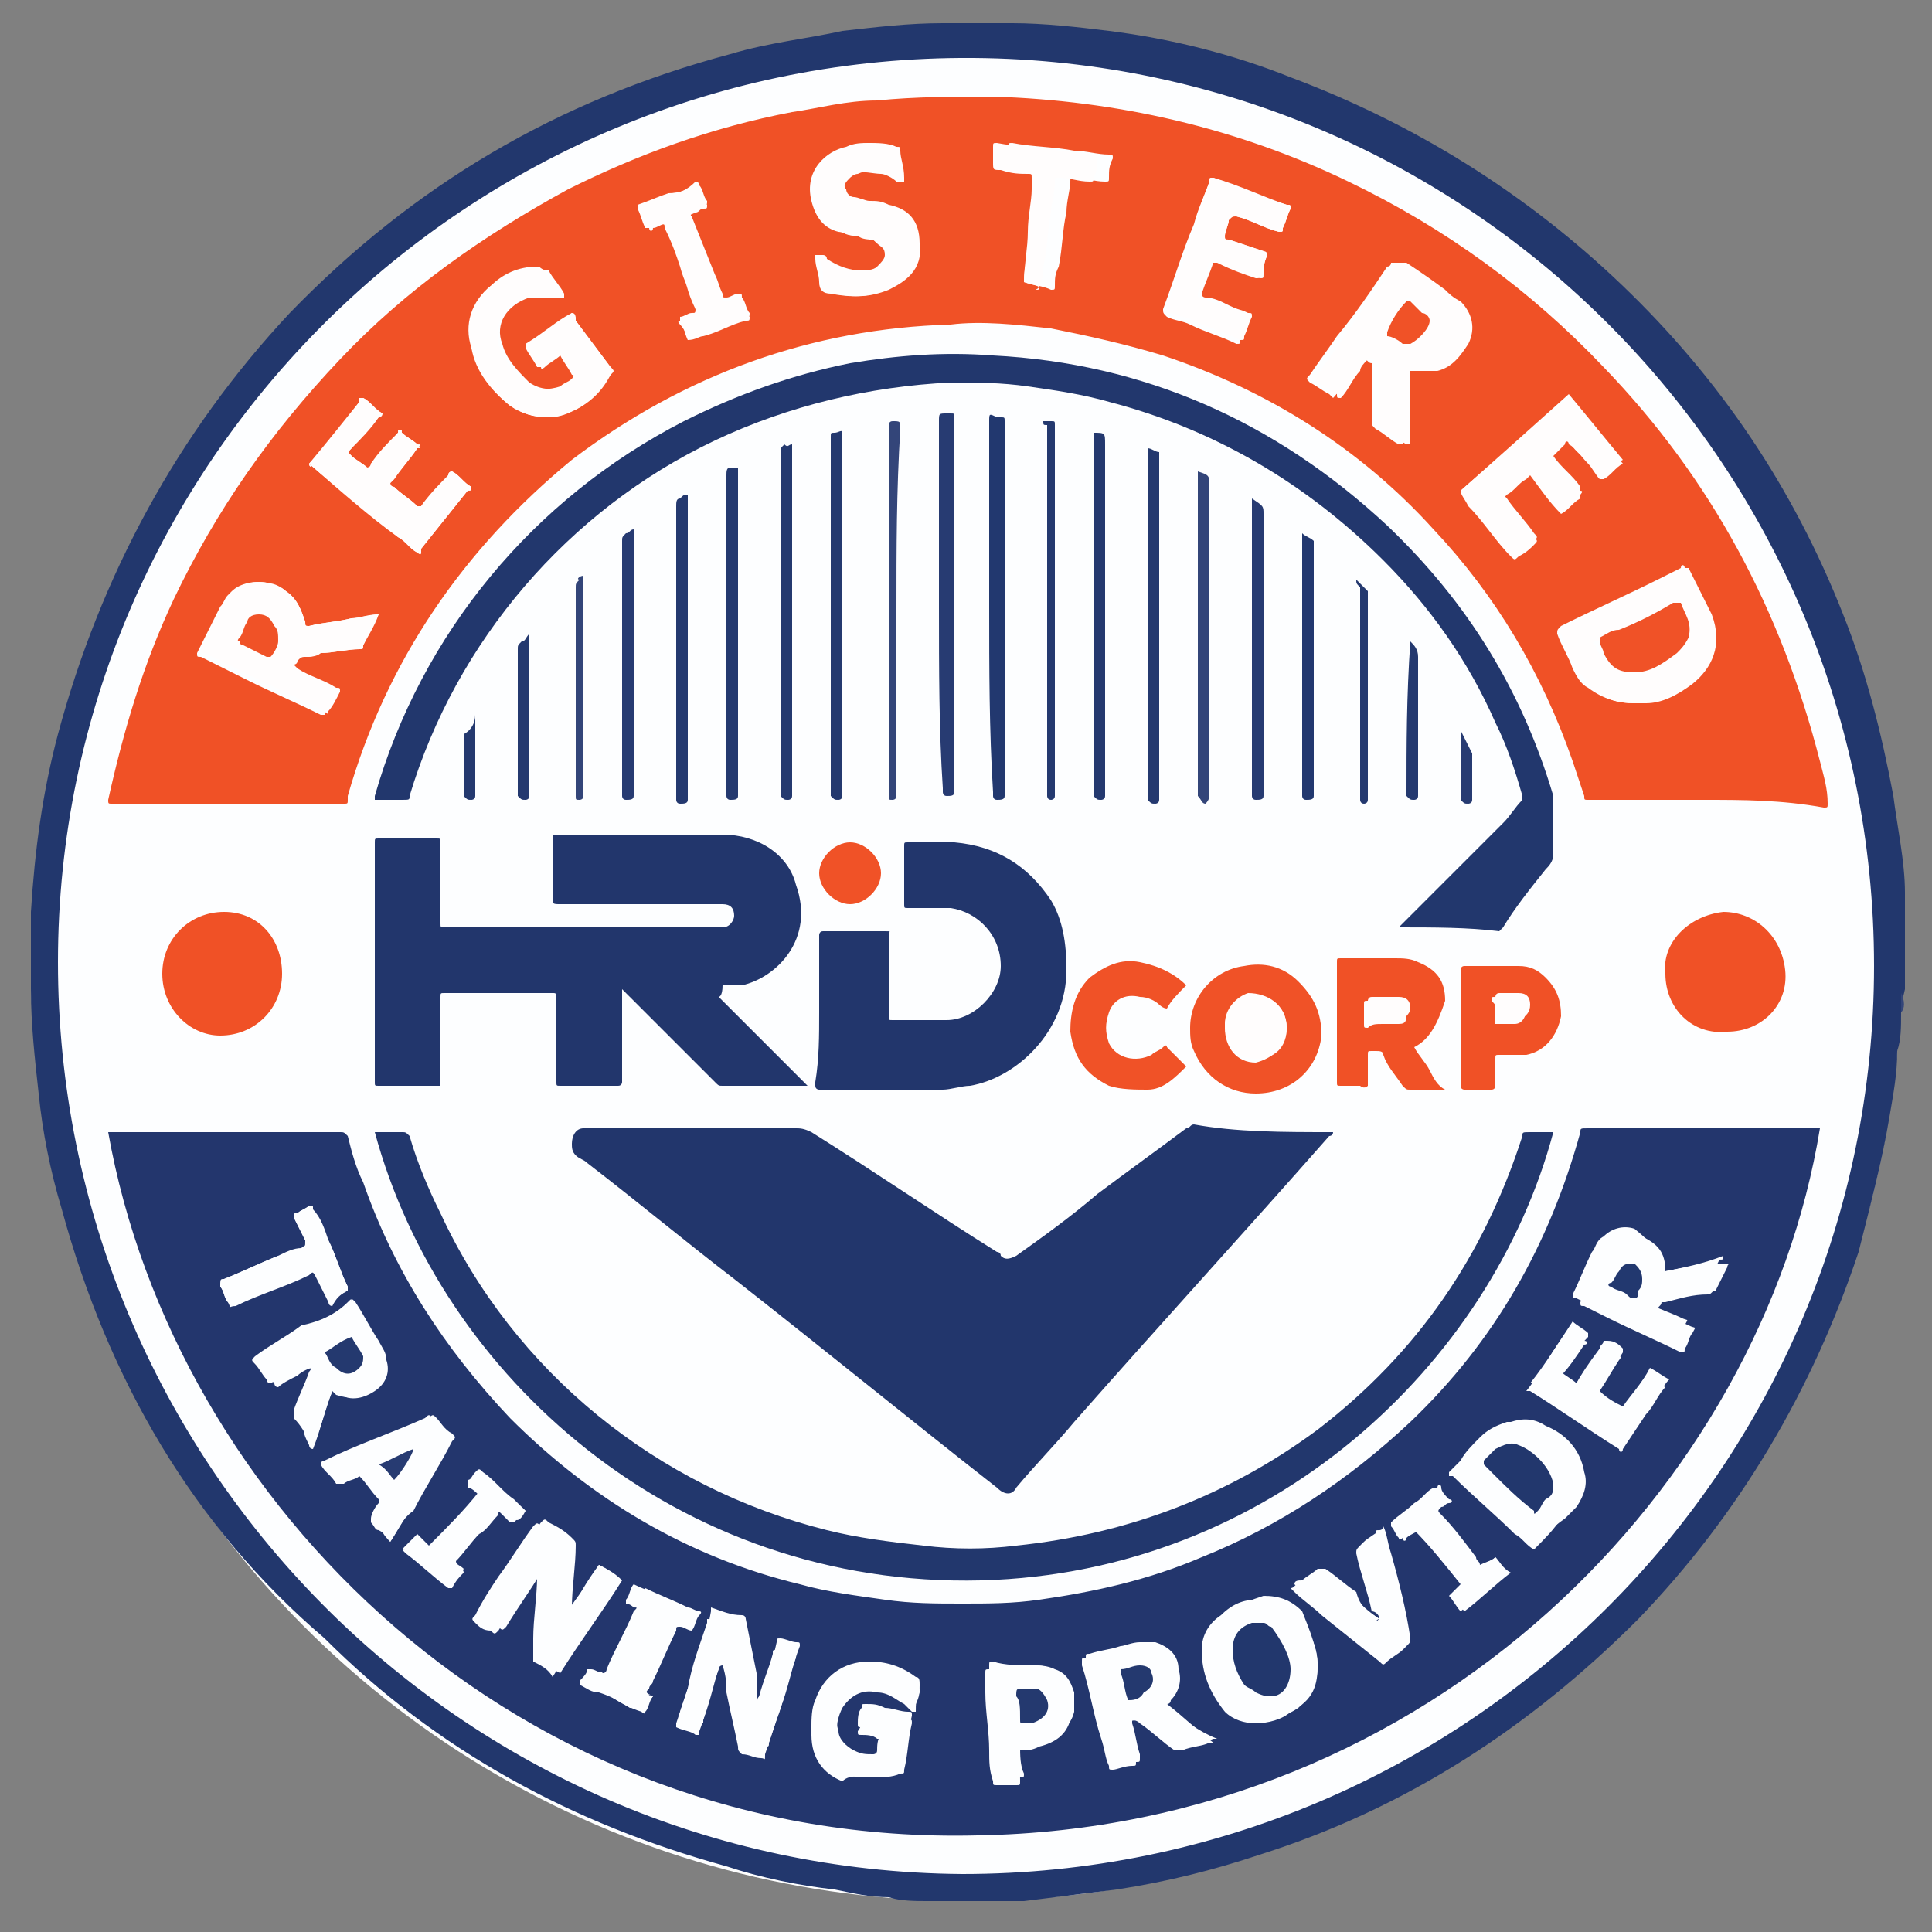 <?xml version="1.0" encoding="utf-8"?>
<!-- Generator: Adobe Illustrator 24.0.0, SVG Export Plug-In . SVG Version: 6.00 Build 0)  -->
<svg version="1.1" id="Layer_1" xmlns="http://www.w3.org/2000/svg" xmlns:xlink="http://www.w3.org/1999/xlink" x="0px" y="0px"
	 viewBox="0 0 50 50" style="enable-background:new 0 0 50 50;" xml:space="preserve">
<rect x="0" y="0" width="50" height="50" fill="#808080" stroke="none"/>
<style type="text/css">
	.st0{fill:#FDFEFF;}
	.st1{fill:#22376D;}
	.st2{fill:#334579;}
	.st3{fill:#F05126;}
	.st4{fill:#23366D;}
	.st5{fill:#22366C;}
	.st6{fill:#F05227;}
	.st7{fill:#273B72;}
	.st8{fill:#22386F;}
	.st9{fill:#24396F;}
	.st10{fill:#FFFDFD;}
</style>
<g>
	<circle class="st0" cx="25" cy="25" r="24.2"/>
	<path class="st1" d="M49.2,26.2c0,0.4,0,0.7-0.1,1c0,0.6-0.1,1.1-0.2,1.7c-0.2,1.2-0.5,2.3-0.8,3.5c-1.2,3.6-3.1,6.8-5.7,9.5
		c-2.8,2.8-6,4.9-9.8,6.1c-1.2,0.4-2.4,0.7-3.7,0.9c-0.8,0.1-1.6,0.2-2.4,0.3c-0.1,0-0.3,0-0.4,0c-0.7,0-1.4,0-2.1,0
		c-0.3,0-0.7,0-1-0.1c-0.5,0-0.9-0.1-1.4-0.2c-0.9-0.1-1.9-0.3-2.8-0.6c-4-1.1-7.5-3-10.4-5.9C5,39.5,2.8,35.7,1.6,31.3
		c-0.3-1-0.5-2-0.6-3c-0.1-0.9-0.2-1.8-0.2-2.7c0,0,0,0,0-0.1c0-0.2,0-0.4,0-0.6c0-0.2,0-0.3,0-0.5c0-0.3,0-0.5,0-0.8
		c0.1-1.6,0.3-3.1,0.7-4.6c1.1-4.1,3.1-7.8,6-10.9c3.2-3.3,6.9-5.5,11.4-6.7c1-0.3,2-0.4,2.9-0.6c0.9-0.1,1.7-0.2,2.6-0.2
		c0,0,0,0,0.1,0c0.1,0,0.2,0,0.3,0c0.3,0,0.6,0,0.9,0c0.2,0,0.3,0,0.5,0c0.8,0,1.7,0.1,2.5,0.2c1.6,0.2,3.2,0.6,4.7,1.2
		c3.2,1.2,6.1,3,8.6,5.4c2.5,2.4,4.4,5.2,5.7,8.5c0.6,1.5,1,3.1,1.3,4.7c0.1,0.8,0.3,1.7,0.3,2.5c0,0.2,0,0.3,0,0.5
		c0,0.1,0,0.2,0,0.3c0,0,0,0.1,0,0.1c0,0.5,0,1,0,1.5c0,0,0,0.1,0,0.1C49.2,26,49.2,26.1,49.2,26.2z M48.5,25
		c0-12.9-10.4-23.4-23.3-23.5C12.1,1.4,1.5,12,1.5,24.9c0,12.9,10.4,23.5,23.4,23.6C38,48.5,48.5,37.9,48.5,25z"/>
	<path class="st2" d="M23.9,49.3c0.7,0,1.4,0,2.1,0c0,0,0,0,0,0C25.4,49.3,24.7,49.3,23.9,49.3C23.9,49.3,24,49.3,23.9,49.3
		C24,49.3,24,49.3,23.9,49.3z"/>
	<path class="st2" d="M49.2,26.2c0-0.1,0-0.3,0-0.4c0,0,0-0.1,0-0.1C49.3,25.9,49.3,26.1,49.2,26.2C49.3,26.2,49.3,26.2,49.2,26.2z"
		/>
	<path class="st2" d="M49.3,24.2c0,0,0-0.1,0-0.1c0-0.1,0-0.2,0-0.3c0,0,0,0,0,0C49.3,23.9,49.3,24.1,49.3,24.2z"/>
	<path class="st3" d="M44.1,20.7c-1,0-2,0-2.9,0c0,0-0.1,0-0.1,0c-0.1,0-0.1,0-0.1-0.1c-0.1-0.3-0.2-0.6-0.3-0.9
		c-0.8-2.3-2-4.3-3.6-6c-1.9-2.1-4.3-3.6-7-4.5c-1-0.3-1.9-0.5-2.9-0.7c-0.9-0.1-1.8-0.2-2.6-0.1c-3.6,0.1-6.9,1.3-9.8,3.5
		C12,14.2,10,17.1,9,20.6c0,0,0,0,0,0.1c0,0.1,0,0.1-0.1,0.1c0,0,0,0-0.1,0c-2,0-3.9,0-5.9,0c-0.1,0-0.1,0-0.1-0.1
		c0.4-1.8,0.9-3.5,1.7-5.2c1.1-2.3,2.5-4.3,4.3-6.2c1.7-1.8,3.7-3.2,5.9-4.4c1.8-0.9,3.7-1.6,5.8-2c0.7-0.1,1.4-0.3,2.2-0.3
		c1-0.1,2-0.1,3-0.1c3.2,0.1,6.3,0.8,9.2,2.2c2.5,1.2,4.7,2.8,6.6,4.8c2.8,2.9,4.6,6.3,5.6,10.2c0.1,0.4,0.2,0.7,0.2,1.1
		c0,0.1,0,0.1-0.1,0.1C46.1,20.7,45.1,20.7,44.1,20.7z M36.5,9.6c0.2,0,0.3,0,0.5,0c0.4-0.1,0.6-0.4,0.8-0.7
		c0.2-0.4,0.1-0.8-0.2-1.1c-0.1-0.1-0.2-0.2-0.4-0.3c-0.3-0.2-0.6-0.4-1-0.7c0,0,0,0-0.1,0c0,0-0.1,0-0.1,0c0,0,0,0.1-0.1,0.1
		c-0.4,0.6-0.8,1.2-1.3,1.8c-0.2,0.3-0.5,0.7-0.7,1c-0.1,0.1-0.1,0.1,0,0.2c0.2,0.1,0.3,0.2,0.5,0.3c0,0,0.1,0.1,0.1,0.1
		c0.2-0.2,0.3-0.5,0.5-0.7c0.1-0.1,0.2-0.2,0.2-0.3c0,0,0-0.1,0.1,0c0.1,0,0.1,0.1,0.2,0.1c0,0,0,0.1,0,0.1c0,0.5,0,0.9,0,1.4
		c0,0.1,0,0.1,0.1,0.2c0.2,0.1,0.4,0.3,0.6,0.4c0,0,0,0,0.1,0C36.5,10.8,36.5,10.2,36.5,9.6z M9.8,15.9c-0.2,0-0.5,0.1-0.7,0.1
		c-0.4,0.1-0.7,0.1-1.1,0.2c-0.1,0-0.1,0-0.1-0.1c-0.1-0.3-0.2-0.6-0.5-0.8c-0.1-0.1-0.2-0.1-0.4-0.2c-0.4-0.1-0.8,0-1.1,0.3
		c-0.1,0.1-0.1,0.2-0.2,0.3c-0.2,0.4-0.4,0.8-0.6,1.2c0,0.1,0,0.1,0.1,0.1c0.4,0.2,0.8,0.4,1.2,0.6c0.6,0.3,1.3,0.6,1.9,0.9
		c0.1,0,0.1,0,0.1,0c0.1-0.2,0.2-0.4,0.3-0.5c0-0.1,0-0.1-0.1-0.1c-0.3-0.2-0.7-0.3-1-0.5c0,0-0.1,0-0.1-0.1c0-0.1,0-0.1,0.1-0.1
		C7.7,17,7.8,17,7.9,17c0.1,0,0.3,0,0.4-0.1c0.3,0,0.7-0.1,1-0.1c0.1,0,0.1,0,0.1-0.1C9.5,16.5,9.6,16.2,9.8,15.9z M42.3,18.2
		c0.1,0,0.1,0,0.2,0c0.5-0.1,0.9-0.2,1.2-0.5c0.5-0.4,0.8-1,0.5-1.8c-0.2-0.4-0.4-0.8-0.6-1.2c0-0.1-0.1-0.1-0.1,0
		c-0.2,0.1-0.4,0.2-0.6,0.3c-0.8,0.4-1.7,0.8-2.5,1.2c-0.1,0.1-0.1,0.1-0.1,0.2c0.1,0.3,0.3,0.6,0.4,0.9c0.1,0.2,0.2,0.4,0.4,0.5
		C41.5,18.1,41.9,18.2,42.3,18.2z M14.8,8.1c-0.4,0.3-0.7,0.5-1.1,0.8c0,0-0.1,0.1,0,0.1c0.1,0.1,0.2,0.3,0.3,0.5c0,0.1,0.1,0,0.1,0
		c0.1-0.1,0.3-0.2,0.4-0.3c0,0,0.1,0,0.1,0c0.1,0.2,0.2,0.3,0.3,0.5c0,0,0,0.1,0,0.1c-0.1,0.1-0.2,0.2-0.3,0.2
		c-0.3,0.1-0.6,0.1-0.9-0.1c-0.3-0.3-0.6-0.6-0.7-1c-0.2-0.5,0.1-1,0.7-1.2c0.2-0.1,0.4-0.1,0.6,0c0.1,0,0.1,0,0.2,0
		c0,0,0.1,0,0.1,0c0,0,0-0.1,0-0.1c-0.1-0.2-0.3-0.4-0.4-0.6C14,7,14,6.9,13.9,6.9c-0.5,0-0.9,0.2-1.2,0.5c-0.5,0.4-0.6,1-0.5,1.6
		c0.2,0.6,0.5,1.1,1,1.5c0.3,0.2,0.6,0.3,1,0.3c0.3,0,0.5-0.1,0.7-0.2c0.4-0.2,0.7-0.6,0.9-0.9c0.1-0.1,0.1-0.1,0-0.2
		c-0.3-0.4-0.6-0.8-0.9-1.2C14.9,8.2,14.9,8.1,14.8,8.1z M22.5,3.7c-0.2,0-0.4,0-0.6,0.1c-0.5,0.1-1.1,0.6-0.9,1.4
		c0.1,0.4,0.3,0.7,0.7,0.8c0.1,0,0.3,0.1,0.4,0.1c0.1,0,0.3,0,0.4,0.1c0.1,0,0.1,0,0.2,0.1c0.1,0.1,0.2,0.1,0.2,0.3
		c0,0.1-0.1,0.2-0.2,0.3c-0.1,0.1-0.3,0.1-0.5,0.1c-0.3,0-0.6-0.1-0.9-0.3c0,0-0.1,0-0.1-0.1c0,0-0.1,0-0.1,0c0,0,0,0.1,0,0.1
		c0,0.2,0.1,0.4,0.1,0.6c0,0.2,0.1,0.3,0.3,0.3c0.5,0.1,1,0.1,1.4-0.1c0.4-0.2,0.8-0.5,0.8-1.2c0-0.6-0.3-0.8-0.8-1
		c-0.2,0-0.3-0.1-0.5-0.1c-0.1,0-0.3,0-0.4-0.1c-0.1,0-0.2-0.1-0.2-0.2c0-0.1,0-0.2,0.1-0.3c0.1-0.1,0.1-0.1,0.2-0.1
		c0.2-0.1,0.5,0,0.7,0c0.1,0,0.3,0.1,0.4,0.2c0,0,0.1,0,0.1,0c0,0,0-0.1,0-0.1c0-0.2-0.1-0.4-0.1-0.7c0-0.1,0-0.1-0.1-0.1
		C22.9,3.8,22.7,3.7,22.5,3.7z M8,12C8,12.1,8.1,12.1,8,12c0.8,0.7,1.6,1.3,2.3,1.9c0.2,0.1,0.3,0.3,0.5,0.4c0,0,0.1,0,0.1,0
		c0,0,0,0,0-0.1c0.4-0.5,0.8-1,1.2-1.5c0,0,0.1-0.1,0.1-0.1c-0.2-0.1-0.3-0.3-0.5-0.4c-0.1,0-0.1,0.1-0.1,0.1
		c-0.2,0.3-0.5,0.5-0.7,0.8c0,0.1-0.1,0.1-0.1,0c-0.2-0.2-0.4-0.3-0.6-0.5c0,0-0.1,0-0.1-0.1c0,0,0.1-0.1,0.1-0.1
		c0.2-0.3,0.4-0.5,0.6-0.8c0.1-0.1,0.1-0.1,0-0.1c-0.1-0.1-0.3-0.2-0.4-0.3c-0.1-0.1-0.1-0.1-0.1,0c-0.2,0.3-0.4,0.5-0.7,0.8
		c0,0,0,0.1-0.1,0.1c-0.1-0.1-0.3-0.2-0.4-0.3c-0.1-0.1-0.1-0.1,0-0.2c0.2-0.3,0.5-0.6,0.7-0.8c0,0,0.1-0.1,0.1-0.1
		c-0.2-0.1-0.3-0.3-0.5-0.4c0,0-0.1,0-0.1,0c0,0,0,0,0,0.1C8.9,11,8.5,11.5,8,12C8,12,8,12,8,12z M32.8,6.6
		C32.8,6.6,32.8,6.5,32.8,6.6c-0.1-0.1-0.1-0.1-0.1-0.1c-0.3-0.1-0.6-0.2-0.9-0.3c-0.1,0-0.1,0-0.1-0.1c0-0.1,0.1-0.3,0.1-0.4
		c0-0.1,0-0.1,0.2-0.1c0.4,0.1,0.7,0.3,1.1,0.4c0.1,0,0.1,0,0.1-0.1c0.1-0.2,0.1-0.3,0.2-0.5c0-0.1,0-0.1-0.1-0.1
		c-0.6-0.2-1.2-0.5-1.9-0.7c-0.1,0-0.1,0-0.1,0.1C31.2,5,31,5.4,30.9,5.8c-0.3,0.7-0.5,1.4-0.8,2.2c0,0.1,0,0.1,0.1,0.2
		c0.2,0.1,0.4,0.1,0.6,0.2c0.4,0.2,0.8,0.3,1.2,0.5c0.1,0,0.1,0,0.1-0.1c0.1-0.2,0.1-0.3,0.2-0.5c0-0.1,0-0.1-0.1-0.1
		C32.1,8,32,8,31.8,7.9c-0.2-0.1-0.4-0.2-0.6-0.2c0,0-0.1,0-0.1-0.1c0.1-0.3,0.2-0.5,0.3-0.8c0,0,0-0.1,0.1,0c0,0,0,0,0.1,0
		c0.3,0.1,0.6,0.2,1,0.4c0.1,0,0.1,0,0.1-0.1C32.7,7,32.7,6.8,32.8,6.6C32.8,6.6,32.8,6.6,32.8,6.6z M37.8,12.7
		c0.1,0.1,0.2,0.2,0.2,0.3c0.4,0.4,0.7,0.9,1.1,1.3c0.1,0.1,0.1,0.1,0.2,0c0.1-0.1,0.2-0.2,0.4-0.3c0.1-0.1,0.1-0.1,0-0.2
		c-0.2-0.3-0.5-0.6-0.7-0.9c-0.1-0.1-0.1-0.1,0-0.2c0.2-0.1,0.3-0.3,0.5-0.4c0,0,0.1-0.1,0.1-0.1c0.3,0.3,0.5,0.6,0.8,1
		c0.2-0.1,0.3-0.3,0.5-0.4c0,0,0.1-0.1,0-0.1c0,0,0,0,0-0.1c-0.2-0.3-0.5-0.5-0.7-0.8c-0.1-0.1-0.1-0.1,0-0.1
		c0.1-0.1,0.2-0.2,0.3-0.3c0.1,0,0.1,0,0.1,0c0.1,0.2,0.3,0.4,0.5,0.5c0.1,0.1,0.2,0.3,0.3,0.4c0,0,0,0.1,0.1,0
		c0.2-0.1,0.3-0.3,0.5-0.4c-0.5-0.6-0.9-1.1-1.4-1.7C39.6,11.1,38.7,11.9,37.8,12.7z M26.5,7.3C26.5,7.4,26.5,7.4,26.5,7.3
		c0.3,0.1,0.5,0.1,0.7,0.2c0.1,0,0.1,0,0.1-0.1c0-0.2,0-0.3,0.1-0.5c0.1-0.5,0.1-1,0.2-1.4c0-0.3,0.1-0.6,0.1-0.8
		c0-0.1,0-0.1,0.1-0.1c0.3,0,0.5,0.1,0.8,0.1c0.1,0,0.1,0,0.1-0.1c0-0.2,0-0.3,0.1-0.5c0-0.1,0-0.1-0.1-0.1c-0.3,0-0.6-0.1-0.9-0.1
		c-0.5-0.1-1.1-0.1-1.6-0.2c-0.1,0-0.1,0-0.1,0.1c0,0.1,0,0.3,0,0.4c0,0.2,0,0.2,0.2,0.2c0.2,0,0.4,0,0.7,0.1c0.1,0,0.1,0,0.1,0.1
		c0,0.1,0,0.2,0,0.3c0,0.4-0.1,0.8-0.1,1.1C26.6,6.4,26.5,6.9,26.5,7.3z M17.8,8.8c0.1-0.1,0.3-0.1,0.4-0.2c0.4-0.1,0.7-0.3,1.1-0.4
		c0.1,0,0.1,0,0.1-0.1c-0.1-0.1-0.1-0.3-0.2-0.4c0-0.1,0-0.1-0.1-0.1c-0.1,0-0.2,0.1-0.3,0.1c-0.1,0-0.1,0-0.1-0.1
		c-0.1-0.2-0.1-0.3-0.2-0.5c-0.2-0.5-0.4-1-0.6-1.5c-0.1-0.1-0.1-0.1,0.1-0.2c0.1,0,0.1-0.1,0.2-0.1c0.1,0,0.1,0,0.1-0.1
		c-0.1-0.1-0.1-0.3-0.2-0.4c0-0.1-0.1-0.1-0.1-0.1C17.8,4.9,17.6,5,17.4,5c-0.3,0.1-0.5,0.2-0.8,0.3c-0.1,0-0.1,0,0,0.1
		c0.1,0.2,0.1,0.3,0.2,0.5c0,0.1,0.1,0.1,0.1,0c0.1,0,0.2-0.1,0.3-0.1c0.1,0,0.1,0,0.1,0.1c0.1,0.3,0.2,0.6,0.4,1
		C17.7,7.2,17.8,7.6,18,8c0,0.1,0,0.1-0.1,0.2c-0.1,0-0.2,0.1-0.3,0.1c0,0-0.1,0,0,0.1C17.7,8.5,17.8,8.7,17.8,8.8z"/>
	<path class="st4" d="M2.8,29.3c0,0,0.1,0,0.1,0c2,0,3.9,0,5.9,0c0,0,0,0,0,0c0.1,0,0.1,0,0.2,0.1c0.1,0.4,0.2,0.8,0.4,1.2
		c0.8,2.3,2.1,4.3,3.8,6.1c2.1,2.1,4.6,3.6,7.5,4.3c0.7,0.2,1.5,0.3,2.2,0.4c0.7,0.1,1.3,0.1,2,0.1c0.7,0,1.3,0,2-0.1
		c1.4-0.2,2.8-0.5,4.2-1.1c2-0.8,3.8-2,5.4-3.5c2.2-2.1,3.6-4.6,4.4-7.5c0-0.1,0-0.1,0.2-0.1c2,0,4,0,5.9,0c0,0,0.1,0,0.1,0
		c-1.5,9.2-10,18.1-21.8,18.3C13.4,47.8,4.5,38.9,2.8,29.3z M35.7,41.9C35.6,42,35.6,41.9,35.7,41.9c-0.3-0.2-0.5-0.4-0.7-0.6
		c-0.3-0.2-0.5-0.4-0.8-0.6c-0.1,0-0.1,0-0.2,0c-0.1,0.1-0.3,0.2-0.4,0.3c-0.1,0-0.1,0.1-0.2,0.1c0,0,0.1,0.1,0.1,0.1
		c0.2,0.2,0.5,0.4,0.7,0.6c0.5,0.4,1,0.8,1.5,1.2c0.1,0.1,0.1,0.1,0.2,0c0.1-0.1,0.3-0.2,0.4-0.3c0.1-0.1,0.1-0.1,0.1-0.2
		c-0.2-0.7-0.4-1.5-0.5-2.2c-0.1-0.2-0.1-0.4-0.2-0.7c-0.1,0-0.1,0-0.1,0.1c-0.1,0.1-0.3,0.2-0.4,0.3c-0.1,0.1-0.1,0.1-0.1,0.2
		c0.1,0.5,0.3,1,0.4,1.5C35.6,41.7,35.7,41.8,35.7,41.9L35.7,41.9z M15.5,40.5c-0.3,0.5-0.6,0.9-0.9,1.3c0-0.1,0-0.1,0-0.1
		c0-0.5,0.1-1.1,0.1-1.6c0-0.1,0-0.2-0.1-0.2c-0.2-0.1-0.4-0.2-0.6-0.4c-0.1-0.1-0.1-0.1-0.2,0c-0.3,0.4-0.6,0.9-0.9,1.3
		c-0.2,0.3-0.4,0.6-0.6,1c-0.1,0.1-0.1,0.1,0,0.2c0.1,0.1,0.2,0.2,0.4,0.2c0.1,0.1,0.1,0.1,0.2,0c0.3-0.5,0.6-1,0.9-1.4
		c0,0,0-0.1,0.1-0.1c0,0,0,0,0,0.1c0,0.5-0.1,1.1-0.1,1.6c0,0.2,0,0.4,0,0.5c0,0,0,0.1,0,0.1c0.2,0.1,0.4,0.2,0.5,0.4
		c0.5-0.8,1.1-1.6,1.6-2.4C15.9,40.7,15.7,40.6,15.5,40.5z M19.6,44c0-0.1,0-0.2-0.1-0.3c-0.1-0.5-0.2-1-0.3-1.5
		c0-0.1,0-0.1-0.1-0.1c-0.3-0.1-0.5-0.2-0.8-0.2c0,0,0,0.1,0,0.1c-0.2,0.6-0.4,1.1-0.5,1.7c-0.1,0.3-0.2,0.6-0.3,0.9
		c0,0,0,0.1,0,0.1c0.2,0.1,0.4,0.1,0.5,0.2c0,0,0.1,0,0.1,0c0,0,0-0.1,0-0.1c0.2-0.5,0.3-1.1,0.5-1.6c0,0,0-0.1,0.1-0.1
		c0.1,0.3,0.1,0.5,0.1,0.7c0.1,0.5,0.2,0.9,0.3,1.4c0,0.1,0,0.1,0.1,0.2c0.2,0,0.3,0.1,0.5,0.1c0.1,0,0.1,0.1,0.1-0.1
		c0.1-0.3,0.2-0.6,0.3-0.9c0.2-0.5,0.3-1.1,0.5-1.6c0-0.1,0-0.1-0.1-0.1c-0.1,0-0.3-0.1-0.4-0.1c-0.1,0-0.1,0-0.1,0.1
		c-0.1,0.4-0.3,0.8-0.4,1.3C19.7,43.9,19.7,44,19.6,44z M8.6,36c0,0,0.1,0,0.1,0C9,36.3,9.4,36.2,9.7,36c0.3-0.2,0.4-0.5,0.3-0.8
		c0-0.2-0.1-0.3-0.2-0.5c-0.2-0.3-0.4-0.7-0.6-1c-0.1-0.1-0.1-0.1-0.1,0C8.7,34,8.3,34.2,8,34.4c-0.4,0.3-0.8,0.5-1.2,0.8
		c-0.1,0.1-0.1,0.1,0,0.2c0.1,0.1,0.2,0.3,0.3,0.4c0,0,0,0.1,0.1,0.1c0.1-0.1,0.3-0.2,0.5-0.3c0.1-0.1,0.3-0.2,0.4-0.2
		c0,0,0,0,0.1,0c0,0.1,0.1,0.1,0.1,0.2c0,0.1,0,0.1,0,0.1c-0.1,0.3-0.3,0.7-0.4,1c0,0.1,0,0.1,0,0.2C7.8,37,7.9,37.2,8,37.4
		c0,0,0,0.1,0.1,0.1C8.3,37,8.4,36.5,8.6,36z M43.1,32.9C43.1,32.9,43,32.9,43.1,32.9c0-0.5-0.2-0.7-0.6-0.9c-0.4-0.2-0.6,0-0.8,0.2
		c-0.1,0.1-0.2,0.2-0.3,0.4c-0.2,0.4-0.3,0.7-0.5,1.1c0,0.1,0,0.1,0.1,0.1c0.2,0.1,0.4,0.2,0.6,0.3c0.6,0.3,1.3,0.6,1.9,0.9
		c0.1,0,0.1,0,0.1-0.1c0.1-0.1,0.1-0.3,0.2-0.4c0.1-0.2,0.1-0.1-0.1-0.2c-0.2-0.1-0.5-0.2-0.7-0.3c0,0-0.1,0-0.1-0.1
		c0-0.1,0.1-0.1,0.1-0.2c0,0,0.1,0,0.1,0c0.4-0.1,0.7-0.2,1.1-0.2c0.1,0,0.1-0.1,0.2-0.1c0.1-0.2,0.2-0.4,0.3-0.6c0,0,0-0.1,0.1-0.1
		C44.1,32.7,43.6,32.8,43.1,32.9z M30.2,44.1c0.1,0,0.1-0.1,0.1-0.1c0.2-0.2,0.3-0.5,0.2-0.8c0-0.4-0.3-0.6-0.6-0.7
		c-0.1,0-0.3,0-0.4,0c-0.2,0-0.4,0.1-0.5,0.1c-0.3,0.1-0.5,0.1-0.8,0.2c-0.1,0-0.1,0-0.1,0.1c0,0,0,0,0,0.1c0.2,0.6,0.3,1.3,0.5,1.9
		c0.1,0.2,0.1,0.4,0.2,0.7c0,0.1,0,0.1,0.1,0.1c0.2,0,0.4-0.1,0.5-0.1c0.1,0,0.1,0,0.1-0.1c0,0,0-0.1,0-0.1
		c-0.1-0.3-0.1-0.5-0.2-0.8c0,0,0-0.1,0-0.1c0.1-0.1,0.2,0,0.3,0c0.3,0.2,0.6,0.5,0.9,0.7c0.1,0,0.1,0.1,0.2,0
		c0.2-0.1,0.5-0.1,0.7-0.2c0,0,0,0,0.1,0C31,44.8,30.6,44.5,30.2,44.1z M39.7,40.1C39.7,40.1,39.7,40.1,39.7,40.1
		c0.3-0.3,0.5-0.5,0.7-0.8c0.1-0.1,0.2-0.2,0.3-0.3c0.2-0.3,0.2-0.6,0.2-0.9c-0.1-0.6-0.4-1-1-1.2c-0.3-0.1-0.6-0.1-0.9-0.1
		c-0.3,0.1-0.5,0.2-0.7,0.4c-0.2,0.2-0.4,0.4-0.5,0.6c-0.1,0.1-0.2,0.2-0.3,0.3c0,0,0,0.1,0,0.1c0,0,0,0,0.1,0
		c0.5,0.5,1.1,1,1.6,1.5C39.4,39.8,39.5,40,39.7,40.1z M34.1,43.1c0-0.5-0.2-0.9-0.6-1.3c-0.3-0.3-0.6-0.4-1-0.4
		c-0.3,0-0.6,0.1-0.9,0.4c-0.3,0.2-0.5,0.5-0.5,0.9c0,0.6,0.2,1.1,0.6,1.6c0.2,0.2,0.5,0.3,0.8,0.3c0.3,0,0.7-0.1,0.9-0.3
		C34,44,34.1,43.6,34.1,43.1z M22.6,46c0.2,0,0.5,0,0.7-0.1c0.1,0,0.1,0,0.1-0.1c0.1-0.4,0.1-0.8,0.2-1.2c0-0.1,0-0.1-0.1-0.1
		c-0.2,0-0.4-0.1-0.6-0.1c-0.2,0-0.3,0-0.5-0.1c0,0-0.1,0-0.1,0.1c0,0.1,0,0.3-0.1,0.4c0,0.1,0,0.1,0.1,0.1c0.1,0,0.3,0,0.4,0.1
		c0.1,0,0.1,0,0.1,0.1c0,0.1,0,0.3-0.1,0.4c0,0.1,0,0.1-0.1,0.1c-0.2,0-0.4-0.1-0.5-0.1c-0.2-0.1-0.3-0.3-0.4-0.5
		c-0.1-0.3,0-0.6,0.1-0.8c0.2-0.3,0.5-0.5,0.9-0.4c0.3,0,0.5,0.2,0.7,0.3c0.1,0.1,0.1,0.1,0.2,0.2c0,0,0.1,0,0.1,0
		c0-0.2,0-0.3,0.1-0.5c0-0.1,0-0.1-0.1-0.2c-0.4-0.2-0.7-0.3-1.2-0.4c-0.7,0-1.2,0.4-1.4,1c-0.1,0.2-0.1,0.5-0.1,0.7
		c0,0.6,0.3,1,0.8,1.2C22,45.9,22.3,46,22.6,46z M10.1,39.9C10.1,39.9,10.1,39.8,10.1,39.9c0.2-0.3,0.3-0.5,0.5-0.8
		c0.3-0.6,0.7-1.2,1-1.8c0.1-0.1,0.1-0.1,0-0.2c-0.1-0.1-0.2-0.3-0.4-0.4c-0.1-0.1-0.1-0.1-0.2,0c-0.9,0.4-1.8,0.7-2.6,1.1
		c0,0-0.1,0-0.1,0.1c0.1,0.2,0.3,0.3,0.4,0.5c0,0,0.1,0,0.1,0c0.1-0.1,0.3-0.1,0.4-0.2c0.1,0,0.1,0,0.1,0c0.2,0.2,0.3,0.4,0.5,0.6
		c0,0.1,0,0.1,0,0.1c-0.1,0.1-0.2,0.3-0.2,0.4c0,0,0,0.1,0,0.1c0.1,0.1,0.1,0.2,0.2,0.2C10,39.7,10,39.8,10.1,39.9z M40.8,35.8
		c-0.1-0.1-0.3-0.2-0.4-0.3c0-0.1,0-0.1,0.1-0.1c0.2-0.3,0.4-0.6,0.6-0.8c0-0.1,0-0.1,0-0.1c-0.1-0.1-0.3-0.2-0.4-0.3
		c-0.4,0.6-0.7,1.1-1.1,1.6c0,0,0,0,0.1,0c0.8,0.5,1.5,1,2.3,1.5c0.1,0,0.1,0,0.1,0c0.2-0.3,0.4-0.6,0.6-0.9
		c0.2-0.2,0.3-0.5,0.5-0.7c-0.2-0.1-0.3-0.2-0.5-0.3c-0.2,0.4-0.5,0.7-0.7,1c-0.2-0.1-0.4-0.2-0.6-0.4c0,0-0.1-0.1,0-0.1
		c0,0,0-0.1,0.1-0.1c0.2-0.3,0.3-0.5,0.5-0.8c0,0,0-0.1,0-0.1c-0.1-0.1-0.2-0.2-0.4-0.2c0,0-0.1,0-0.1,0c0,0.1-0.1,0.1-0.1,0.2
		C41.1,35.3,40.9,35.6,40.8,35.8z M26.7,43.1c-0.4,0-0.7,0.1-1.1,0.1c-0.1,0-0.1,0-0.1,0.1c0,0.2,0,0.3,0,0.5c0,0.5,0.1,1,0.1,1.5
		c0,0.3,0,0.5,0.1,0.8c0,0.1,0,0.1,0.1,0.1c0.2,0,0.3,0,0.5,0c0.1,0,0.1,0,0.1-0.1c0-0.2,0-0.5-0.1-0.7c0-0.1,0-0.1,0.1-0.1
		c0.2,0,0.3,0,0.5-0.1c0.4-0.1,0.7-0.3,0.8-0.7c0-0.2,0-0.3,0-0.5c-0.1-0.3-0.2-0.5-0.5-0.6C27.2,43.1,27,43.1,26.7,43.1z M9,33.4
		c0,0,0-0.1,0-0.1c-0.2-0.4-0.3-0.8-0.5-1.2c-0.1-0.3-0.2-0.6-0.4-0.8c0-0.1,0-0.1-0.1-0.1c-0.1,0.1-0.2,0.1-0.3,0.2
		c-0.1,0-0.1,0-0.1,0.1c0.1,0.2,0.2,0.4,0.3,0.6c0,0.1,0.1,0.1-0.1,0.2c-0.2,0.1-0.4,0.2-0.6,0.2c-0.5,0.2-0.9,0.4-1.4,0.6
		c-0.1,0-0.1,0-0.1,0.2c0.1,0.1,0.1,0.3,0.2,0.4c0.1,0.2,0,0.1,0.2,0.1c0.6-0.3,1.3-0.5,1.9-0.8c0.1-0.1,0.1-0.1,0.2,0.1
		c0.1,0.2,0.2,0.4,0.3,0.6c0,0,0,0.1,0.1,0.1C8.7,33.6,8.8,33.5,9,33.4C9,33.4,9,33.4,9,33.4z M38.7,40.3c-0.1,0.1-0.2,0.1-0.3,0.2
		c0,0-0.1,0-0.1,0c0-0.1-0.1-0.1-0.1-0.2c-0.3-0.4-0.6-0.8-0.9-1.1c-0.1-0.1-0.1-0.1,0-0.2c0.1,0,0.1-0.1,0.2-0.1
		c0.1,0,0.1-0.1,0-0.1c-0.1-0.1-0.2-0.2-0.2-0.3c0-0.1-0.1-0.1-0.1,0c-0.2,0.1-0.3,0.3-0.5,0.4c-0.2,0.2-0.4,0.3-0.6,0.5
		c0,0,0,0.1,0,0.1c0.1,0.1,0.2,0.2,0.2,0.3c0,0.1,0.1,0.1,0.1,0c0.1-0.1,0.2-0.1,0.3-0.2c0.4,0.5,0.8,1,1.2,1.4
		c-0.1,0.1-0.2,0.2-0.3,0.3c0.1,0.1,0.2,0.3,0.3,0.4c0.4-0.3,0.8-0.7,1.2-1C38.9,40.6,38.8,40.4,38.7,40.3z M16.9,43.9
		c-0.1,0-0.2-0.1-0.3-0.1c-0.1-0.1-0.1-0.1-0.1-0.2c0-0.1,0.1-0.1,0.1-0.2c0.2-0.4,0.4-0.9,0.6-1.3c0-0.1,0-0.1,0.1-0.1
		c0.1,0,0.2,0.1,0.3,0.1c0.1-0.1,0.1-0.3,0.2-0.4c0,0,0-0.1,0-0.1c-0.1,0-0.2-0.1-0.3-0.1c-0.3-0.2-0.7-0.3-1.1-0.5
		c-0.1,0.1-0.1,0.3-0.2,0.4c0,0,0,0.1,0,0.1c0.1,0,0.2,0.1,0.2,0.1c0.1,0,0.1,0,0,0.1c-0.2,0.5-0.5,1-0.7,1.5c0,0,0,0.1-0.1,0.1
		c-0.1,0-0.2-0.1-0.3-0.1c0,0-0.1,0-0.1,0c0,0.1-0.1,0.2-0.2,0.3c0,0.1,0,0.1,0,0.1c0.2,0.1,0.3,0.2,0.5,0.2
		c0.3,0.1,0.5,0.2,0.8,0.4c0,0,0.1,0,0.1,0C16.8,44.2,16.8,44,16.9,43.9z M13.6,39.1c-0.1-0.1-0.2-0.2-0.3-0.3
		c-0.3-0.2-0.5-0.5-0.8-0.7c-0.1-0.1-0.1-0.1-0.2,0c-0.1,0.1-0.1,0.2-0.2,0.2c0,0,0,0.1,0,0.1c0.1,0.1,0.2,0.1,0.3,0.2
		c-0.4,0.5-0.8,0.9-1.3,1.4c-0.1-0.1-0.2-0.2-0.3-0.3c-0.1,0.1-0.2,0.2-0.3,0.3c-0.1,0.1-0.1,0.1,0,0.1c0.4,0.3,0.7,0.6,1.1,0.9
		c0,0,0,0,0.1,0c0.1-0.1,0.2-0.2,0.3-0.4c-0.1-0.1-0.2-0.1-0.2-0.2c-0.1-0.1-0.1-0.1,0-0.1c0.2-0.2,0.4-0.5,0.6-0.7
		c0.2-0.2,0.3-0.4,0.5-0.5c0.1-0.1,0.1-0.1,0.1,0c0.1,0.1,0.1,0.1,0.2,0.2c0,0,0.1,0,0.1,0C13.4,39.4,13.5,39.3,13.6,39.1z"/>
	<path class="st5" d="M34.5,29.3c0,0.1-0.1,0.1-0.1,0.1c-2.2,2.5-4.4,4.9-6.6,7.4c-0.5,0.6-1,1.1-1.5,1.7c-0.1,0.2-0.3,0.2-0.5,0
		c-2.3-1.8-4.5-3.6-6.8-5.4c-1.3-1-2.5-2-3.8-3c-0.1-0.1-0.2-0.1-0.3-0.2c-0.1-0.1-0.1-0.2-0.1-0.3c0-0.2,0.1-0.4,0.3-0.4
		c0,0,0.1,0,0.1,0c1.8,0,3.6,0,5.4,0c0.1,0,0.2,0,0.4,0.1c1.6,1,3.2,2.1,4.8,3.1c0,0,0.1,0,0.1,0.1c0.1,0.1,0.2,0.1,0.4,0
		c0.7-0.5,1.4-1,2.1-1.6c0.8-0.6,1.5-1.1,2.3-1.7c0.1,0,0.1-0.1,0.2-0.1C32,29.3,33.2,29.3,34.5,29.3C34.5,29.3,34.5,29.3,34.5,29.3
		z"/>
	<path class="st5" d="M18.6,25.8c0.8,0.8,1.6,1.6,2.3,2.3c0,0,0,0,0,0c0,0-0.1,0-0.1,0c-0.7,0-1.4,0-2.1,0c-0.1,0-0.1,0-0.2-0.1
		c-0.8-0.8-1.5-1.5-2.3-2.3c0,0-0.1-0.1-0.1-0.1c0,0,0,0.1,0,0.1c0,0.7,0,1.5,0,2.2c0,0,0,0.1,0,0.1c0,0,0,0.1-0.1,0.1
		c0,0,0,0-0.1,0c-0.5,0-1,0-1.4,0c-0.1,0-0.1,0-0.1-0.1c0-0.6,0-1.2,0-1.8c0-0.1,0-0.2,0-0.3c0-0.2,0-0.2-0.1-0.2
		c-0.9,0-1.8,0-2.7,0c0,0-0.1,0-0.1,0c-0.1,0-0.1,0-0.1,0.1c0,0,0,0.1,0,0.1c0,0.7,0,1.4,0,2.1c0,0,0,0.1,0,0.1c0,0,0,0,0,0
		c0,0,0,0-0.1,0c-0.5,0-1,0-1.5,0c-0.1,0-0.1,0-0.1-0.1c0-2.1,0-4.1,0-6.2c0-0.1,0-0.1,0.1-0.1c0.5,0,1,0,1.5,0c0.1,0,0.1,0,0.1,0.1
		c0,0.7,0,1.4,0,2c0,0,0,0.1,0,0.1c0,0.1,0,0.1,0.1,0.1c0.1,0,0.2,0,0.3,0c2.3,0,4.6,0,6.8,0c0,0,0.1,0,0.1,0c0.2,0,0.3-0.2,0.3-0.3
		c0-0.2-0.1-0.3-0.3-0.3c0,0-0.1,0-0.1,0c-1.4,0-2.7,0-4.1,0c-0.2,0-0.2,0-0.2-0.2c0-0.5,0-0.9,0-1.4c0,0,0,0,0-0.1
		c0-0.1,0-0.1,0.1-0.1c0,0,0,0,0.1,0c1.4,0,2.8,0,4.2,0c0.9,0,1.7,0.5,1.9,1.3c0.5,1.4-0.5,2.4-1.4,2.6c-0.2,0-0.3,0-0.5,0
		C18.7,25.8,18.6,25.8,18.6,25.8z"/>
	<path class="st1" d="M36.2,24c0.2-0.2,0.3-0.3,0.5-0.5c0.7-0.7,1.5-1.5,2.2-2.2c0.2-0.2,0.3-0.4,0.5-0.6c0-0.1,0-0.1,0-0.1
		c-0.2-0.7-0.4-1.3-0.7-1.9c-0.7-1.6-1.7-3-2.9-4.2c-2-2-4.4-3.4-7.1-4.1c-0.7-0.2-1.4-0.3-2.1-0.4c-0.7-0.1-1.3-0.1-2-0.1
		c-2.1,0.1-4.2,0.6-6.1,1.5c-3.8,1.8-6.7,5.2-7.9,9.2c0,0.1,0,0.1-0.2,0.1c-0.2,0-0.4,0-0.7,0c0-0.1,0-0.1,0-0.1
		c1.2-4.2,4.1-7.7,8-9.7c1.4-0.7,2.8-1.2,4.3-1.5c1.2-0.2,2.4-0.3,3.7-0.2c3.9,0.2,7.3,1.7,10.2,4.4c2.1,2,3.5,4.3,4.3,7
		c0,0.1,0,0.2,0,0.2c0,0.4,0,0.8,0,1.2c0,0.2,0,0.3-0.2,0.5c-0.4,0.5-0.8,1-1.1,1.5c0,0-0.1,0.1-0.1,0.1C38,24,37.1,24,36.2,24
		C36.2,24,36.2,24,36.2,24z"/>
	<path class="st1" d="M40.2,29.3c-1.6,6-7.3,11.4-14.8,11.6c-7.9,0.2-14-5.3-15.7-11.6c0.1,0,0.2,0,0.2,0c0.2,0,0.3,0,0.5,0
		c0.1,0,0.1,0,0.2,0.1c0.2,0.7,0.5,1.4,0.8,2c1.9,4.1,5.6,7.1,10,8.2c0.8,0.2,1.6,0.3,2.5,0.4c0.8,0.1,1.6,0.1,2.4,0
		c2.9-0.3,5.5-1.3,7.8-3c2.6-2,4.3-4.5,5.3-7.6c0-0.1,0-0.1,0.2-0.1C39.8,29.3,40,29.3,40.2,29.3C40.2,29.3,40.2,29.3,40.2,29.3z"/>
	<path class="st5" d="M21.2,26.2c0-0.6,0-1.2,0-1.9c0,0,0-0.1,0-0.1c0,0,0-0.1,0.1-0.1c0,0,0,0,0.1,0c0.5,0,1,0,1.5,0
		c0.2,0,0.1,0,0.1,0.1c0,0.7,0,1.3,0,2c0,0,0,0.1,0,0.1c0,0.1,0,0.1,0.1,0.1c0.5,0,1,0,1.4,0c0.7,0,1.4-0.7,1.4-1.4
		c0-0.8-0.6-1.4-1.3-1.5c-0.1,0-0.2,0-0.3,0c-0.3,0-0.5,0-0.8,0c-0.1,0-0.1,0-0.1-0.1c0-0.5,0-1,0-1.5c0-0.1,0-0.1,0.1-0.1
		c0.4,0,0.8,0,1.2,0c1.1,0.1,1.9,0.6,2.5,1.5c0.3,0.5,0.4,1.1,0.4,1.8c0,1.6-1.3,2.8-2.5,3c-0.2,0-0.5,0.1-0.7,0.1c-1,0-2.1,0-3.1,0
		c0,0,0,0-0.1,0c0,0-0.1,0-0.1-0.1c0,0,0-0.1,0-0.1C21.2,27.4,21.2,26.8,21.2,26.2z"/>
	<path class="st3" d="M44.6,23.6c0.8,0,1.5,0.6,1.6,1.5c0.1,0.9-0.6,1.6-1.5,1.6c-0.9,0.1-1.6-0.6-1.6-1.5
		C43,24.4,43.7,23.7,44.6,23.6z"/>
	<path class="st3" d="M4.2,25.2c0-0.9,0.7-1.6,1.6-1.6c0.9,0,1.5,0.7,1.5,1.6c0,0.9-0.7,1.6-1.6,1.6C4.9,26.8,4.2,26.1,4.2,25.2z"/>
	<path class="st3" d="M36.6,27.1c0.1,0.2,0.3,0.4,0.4,0.6c0.1,0.2,0.2,0.4,0.4,0.5c0,0-0.1,0-0.1,0c-0.3,0-0.5,0-0.8,0
		c-0.1,0-0.1,0-0.2-0.1c-0.2-0.3-0.4-0.5-0.5-0.8c0-0.1-0.1-0.1-0.2-0.1c0,0-0.1,0-0.1,0c-0.1,0-0.1,0-0.1,0.1c0,0.2,0,0.4,0,0.6
		c0,0.1,0,0.2,0,0.2c-0.1,0.1-0.2,0-0.2,0c-0.2,0-0.3,0-0.5,0c-0.1,0-0.1,0-0.1-0.1c0-0.2,0-0.4,0-0.7c0-0.8,0-1.5,0-2.3
		c0,0,0-0.1,0-0.1c0-0.1,0-0.1,0.1-0.1c0.1,0,0.2,0,0.3,0c0.4,0,0.8,0,1.1,0c0.2,0,0.4,0,0.6,0.1c0.5,0.2,0.7,0.5,0.7,1
		C37.2,26.5,37,26.9,36.6,27.1C36.7,27.1,36.7,27.1,36.6,27.1z M35.8,26.5c0.1,0,0.2,0,0.4,0c0.2,0,0.2-0.1,0.2-0.3
		c0-0.2-0.1-0.3-0.3-0.3c-0.2,0-0.4,0-0.7,0c-0.1,0-0.1,0-0.1,0.1c0,0.2,0,0.3,0,0.5c0,0.1,0,0.1,0.1,0.1
		C35.5,26.5,35.6,26.5,35.8,26.5z"/>
	<path class="st6" d="M30.8,26.6c0-0.8,0.6-1.5,1.4-1.6c0.5-0.1,1,0,1.4,0.4c0.4,0.4,0.6,0.8,0.6,1.4c-0.1,0.9-0.8,1.5-1.7,1.5
		c-0.7,0-1.3-0.4-1.6-1.1C30.8,27,30.8,26.8,30.8,26.6z M33.3,26.6c0-0.5-0.4-0.9-1-0.8c-0.4,0.1-0.6,0.4-0.6,0.8
		c0,0.5,0.3,0.9,0.8,0.9C32.9,27.4,33.3,27.1,33.3,26.6z"/>
	<path class="st3" d="M37.8,26.6c0-0.5,0-1,0-1.4c0,0,0-0.1,0-0.1c0,0,0-0.1,0.1-0.1c0,0,0,0,0,0c0.5,0,0.9,0,1.4,0
		c0.3,0,0.5,0.1,0.7,0.3c0.3,0.3,0.4,0.6,0.4,1c-0.1,0.5-0.4,0.9-0.9,1c-0.1,0-0.3,0-0.4,0c-0.1,0-0.2,0-0.3,0c-0.1,0-0.1,0-0.1,0.1
		c0,0.2,0,0.4,0,0.6c0,0,0,0.1,0,0.1c0,0,0,0.1-0.1,0.1c-0.2,0-0.5,0-0.7,0c0,0-0.1,0-0.1-0.1c0,0,0-0.1,0-0.1
		C37.8,27.6,37.8,27.1,37.8,26.6z M38.7,26.1C38.7,26.1,38.7,26.1,38.7,26.1c0,0.1,0,0.2,0,0.3c0,0,0,0.1,0,0.1c0.2,0,0.3,0,0.5,0
		c0.2,0,0.3-0.2,0.3-0.4c0-0.2-0.1-0.3-0.3-0.3c-0.2,0-0.3,0-0.5,0c-0.1,0-0.1,0-0.1,0.1C38.7,26,38.7,26,38.7,26.1z"/>
	<path class="st6" d="M30.7,25.5c-0.2,0.2-0.4,0.4-0.5,0.6C30.1,26.1,30,26,30,26c-0.1-0.1-0.3-0.2-0.5-0.2
		c-0.4-0.1-0.7,0.1-0.8,0.4c-0.1,0.3-0.1,0.5,0,0.8c0.2,0.4,0.7,0.5,1.1,0.3c0.1-0.1,0.2-0.1,0.3-0.2c0,0,0.1-0.1,0.1,0
		c0.2,0.2,0.3,0.3,0.5,0.5c-0.3,0.3-0.6,0.6-1,0.6c-0.3,0-0.7,0-1-0.1c-0.6-0.3-0.9-0.7-1-1.4c0-0.5,0.1-1,0.5-1.4
		c0.4-0.3,0.8-0.5,1.3-0.4C30,25,30.4,25.2,30.7,25.5z"/>
	<path class="st7" d="M24.3,15.7c0-1.6,0-3.2,0-4.8c0-0.2,0-0.2,0.2-0.2c0,0,0,0,0.1,0c0.1,0,0.1,0,0.1,0.1c0,0,0,0.1,0,0.1
		c0,3.2,0,6.3,0,9.5c0,0,0,0.1,0,0.1c0,0.1-0.1,0.1-0.2,0.1c-0.1,0-0.1-0.1-0.1-0.1c0,0,0-0.1,0-0.1C24.3,18.9,24.3,17.3,24.3,15.7z
		"/>
	<path class="st2" d="M23.2,15.8c0,1.6,0,3.1,0,4.7c0,0,0,0.1,0,0.1c0,0.1-0.1,0.1-0.1,0.1c-0.1,0-0.1,0-0.1-0.1c0,0,0-0.1,0-0.1
		c0-3.1,0-6.3,0-9.4c0,0,0,0,0-0.1c0,0,0-0.1,0.1-0.1c0,0,0,0,0,0c0.2,0,0.2,0,0.2,0.2C23.2,12.7,23.2,14.2,23.2,15.8z"/>
	<path class="st8" d="M25.6,15.7c0-1.6,0-3.2,0-4.8c0-0.2,0-0.2,0.2-0.1c0,0,0,0,0.1,0c0.1,0,0.1,0,0.1,0.1c0,0,0,0.1,0,0.1
		c0,3.2,0,6.3,0,9.5c0,0,0,0.1,0,0.1c0,0.1-0.1,0.1-0.2,0.1c-0.1,0-0.1-0.1-0.1-0.1c0,0,0-0.1,0-0.1C25.6,18.9,25.6,17.3,25.6,15.7z
		"/>
	<path class="st9" d="M27,10.9c0.1,0,0.1,0,0.2,0c0.1,0,0.1,0,0.1,0.1c0,0,0,0.1,0,0.1c0,3.1,0,6.2,0,9.4c0,0,0,0.1,0,0.1
		c0,0.1-0.1,0.1-0.1,0.1c-0.1,0-0.1-0.1-0.1-0.1c0,0,0-0.1,0-0.1c0-3.2,0-6.3,0-9.5C27,11,27,11,27,10.9z"/>
	<path class="st9" d="M21.8,11.2c0,0,0,0.1,0,0.1c0,3.1,0,6.1,0,9.2c0,0,0,0.1,0,0.1c0,0.1-0.1,0.1-0.1,0.1c-0.1,0-0.1,0-0.2-0.1
		c0,0,0-0.1,0-0.1c0-1.7,0-3.3,0-5c0-1.4,0-2.8,0-4.1c0,0,0-0.1,0-0.1c0-0.1,0-0.1,0.1-0.1C21.7,11.2,21.8,11.1,21.8,11.2z"/>
	<path class="st9" d="M28.3,11.2C28.3,11.2,28.3,11.2,28.3,11.2c0.3,0,0.3,0,0.3,0.3c0,3,0,6,0,9c0,0,0,0.1,0,0.1
		c0,0.1-0.1,0.1-0.1,0.1c-0.1,0-0.1,0-0.2-0.1c0,0,0-0.1,0-0.1c0-3.1,0-6.2,0-9.2C28.3,11.3,28.3,11.2,28.3,11.2z"/>
	<path class="st2" d="M31,12.2C31,12.1,31,12.1,31,12.2c0.3,0.1,0.3,0.1,0.3,0.4c0,2.6,0,5.3,0,7.9c0,0,0,0.1,0,0.1
		c0,0.1-0.1,0.2-0.1,0.2c-0.1,0-0.1-0.1-0.2-0.2c0,0,0-0.1,0-0.1c0-2.7,0-5.5,0-8.2C31,12.2,31,12.2,31,12.2z"/>
	<path class="st9" d="M20.5,11.5c0,0,0,0.1,0,0.1c0,3,0,5.9,0,8.9c0,0,0,0.1,0,0.1c0,0.1-0.1,0.1-0.1,0.1c-0.1,0-0.1,0-0.2-0.1
		c0,0,0-0.1,0-0.1c0-2.9,0-5.9,0-8.8c0-0.1,0-0.1,0.1-0.2C20.4,11.6,20.4,11.5,20.5,11.5z"/>
	<path class="st9" d="M29.7,11.6c0.1,0,0.2,0.1,0.3,0.1c0,0,0,0,0,0.1c0,0,0,0.1,0,0.1c0,2.9,0,5.8,0,8.7c0,0,0,0.1,0,0.1
		c0,0.1-0.1,0.1-0.1,0.1c-0.1,0-0.1,0-0.2-0.1c0,0,0,0,0-0.1c0,0,0-0.1,0-0.1c0-2.9,0-5.8,0-8.7C29.7,11.7,29.7,11.7,29.7,11.6z"/>
	<path class="st9" d="M19.1,12.1c0,0,0,0.1,0,0.1c0,2.8,0,5.5,0,8.3c0,0,0,0.1,0,0.1c0,0.1-0.1,0.1-0.2,0.1c-0.1,0-0.1-0.1-0.1-0.1
		c0,0,0-0.1,0-0.1c0-2.7,0-5.5,0-8.2c0-0.1,0-0.2,0.1-0.2C19,12.1,19.1,12.1,19.1,12.1z"/>
	<path class="st7" d="M32.4,12.9C32.4,12.9,32.4,12.9,32.4,12.9c0.3,0.2,0.3,0.2,0.3,0.4c0,2.4,0,4.8,0,7.2c0,0,0,0.1,0,0.1
		c0,0.1-0.1,0.1-0.2,0.1c-0.1,0-0.1-0.1-0.1-0.1c0,0,0-0.1,0-0.1c0-2.5,0-5,0-7.5C32.4,13,32.4,12.9,32.4,12.9z"/>
	<path class="st9" d="M17.8,12.8c0,0.1,0,0.1,0,0.2c0,2.5,0,5.1,0,7.6c0,0,0,0.1,0,0.1c0,0.1-0.1,0.1-0.2,0.1
		c-0.1,0-0.1-0.1-0.1-0.1c0,0,0-0.1,0-0.1c0-2.5,0-5,0-7.5c0-0.1,0-0.2,0.1-0.2C17.7,12.8,17.7,12.8,17.8,12.8z"/>
	<path class="st7" d="M16.4,13.7c0,0,0,0.1,0,0.1c0,2.2,0,4.5,0,6.7c0,0,0,0.1,0,0.1c0,0.1-0.1,0.1-0.2,0.1c-0.1,0-0.1-0.1-0.1-0.1
		c0,0,0-0.1,0-0.1c0-2.2,0-4.3,0-6.5c0-0.1,0-0.1,0.1-0.2C16.3,13.8,16.3,13.7,16.4,13.7z"/>
	<path class="st6" d="M22,23.4c-0.4,0-0.8-0.4-0.8-0.8c0-0.4,0.4-0.8,0.8-0.8c0.4,0,0.8,0.4,0.8,0.8C22.8,23,22.4,23.4,22,23.4z"/>
	<path class="st8" d="M33.7,13.8c0.1,0.1,0.2,0.1,0.3,0.2c0,0,0,0.1,0,0.1c0,0,0,0.1,0,0.1c0,2.1,0,4.2,0,6.3c0,0,0,0.1,0,0.1
		c0,0.1-0.1,0.1-0.2,0.1c-0.1,0-0.1-0.1-0.1-0.1c0,0,0-0.1,0-0.1c0-2.2,0-4.4,0-6.6C33.7,13.9,33.7,13.9,33.7,13.8z"/>
	<path class="st2" d="M15.1,14.9c0,0,0,0.1,0,0.1c0,1.8,0,3.7,0,5.5c0,0,0,0.1,0,0.1c0,0.1-0.1,0.1-0.1,0.1c-0.1,0-0.1,0-0.1-0.1
		c0,0,0-0.1,0-0.1c0-1.8,0-3.5,0-5.3c0-0.1,0-0.1,0.1-0.2C14.9,15,15,14.9,15.1,14.9C15.1,14.9,15.1,14.9,15.1,14.9z"/>
	<path class="st9" d="M35.1,15c0.1,0.1,0.2,0.2,0.3,0.3c0,0,0,0.1,0,0.1c0,0,0,0.1,0,0.1c0,1.7,0,3.4,0,5.1c0,0,0,0.1,0,0.1
		c0,0.1-0.1,0.1-0.1,0.1c-0.1,0-0.1-0.1-0.1-0.1c0,0,0,0,0-0.1c0-1.8,0-3.6,0-5.4C35.1,15.1,35.1,15.1,35.1,15z"/>
	<path class="st9" d="M13.7,16.4c0,0,0,0.1,0,0.1c0,1.3,0,2.7,0,4c0,0,0,0.1,0,0.1c0,0.1-0.1,0.1-0.1,0.1c-0.1,0-0.1,0-0.2-0.1
		c0,0,0-0.1,0-0.1c0-1.2,0-2.5,0-3.7c0-0.1,0-0.1,0.1-0.2C13.6,16.6,13.6,16.5,13.7,16.4C13.7,16.4,13.7,16.4,13.7,16.4z"/>
	<path class="st9" d="M36.5,16.6c0.1,0.1,0.2,0.2,0.2,0.4c0,0,0,0.1,0,0.1c0,0.5,0,1,0,1.5c0,0.6,0,1.3,0,1.9c0,0,0,0.1,0,0.1
		c0,0.1-0.1,0.1-0.1,0.1c-0.1,0-0.1,0-0.2-0.1c0,0,0-0.1,0-0.1C36.4,19.3,36.4,18,36.5,16.6C36.4,16.6,36.4,16.6,36.5,16.6
		C36.4,16.6,36.5,16.6,36.5,16.6z"/>
	<path class="st9" d="M12.3,18.5c0,0.1,0,0.1,0,0.1c0,0.6,0,1.3,0,1.9c0,0,0,0.1,0,0.1c0,0.1-0.1,0.1-0.1,0.1c-0.1,0-0.1,0-0.2-0.1
		c0,0,0-0.1,0-0.1c0-0.4,0-0.9,0-1.3c0-0.1,0-0.1,0-0.2C12.2,18.9,12.3,18.7,12.3,18.5z"/>
	<path class="st7" d="M37.8,18.9c0.1,0.2,0.2,0.4,0.3,0.6c0,0,0,0.1,0,0.1c0,0.3,0,0.7,0,1c0,0,0,0.1,0,0.1c0,0.1-0.1,0.1-0.1,0.1
		c-0.1,0-0.1,0-0.2-0.1c0,0,0-0.1,0-0.1C37.8,20,37.8,19.4,37.8,18.9z"/>
	<path class="st10" d="M36.5,9.6c0,0.6,0,1.3,0,1.9c-0.1,0-0.1,0-0.1,0c-0.2-0.1-0.4-0.3-0.6-0.4c-0.1,0-0.1-0.1-0.1-0.2
		c0-0.5,0-0.9,0-1.4c0,0,0-0.1,0-0.1c-0.1,0-0.1-0.1-0.2-0.1c0,0,0,0-0.1,0c-0.1,0.1-0.2,0.2-0.2,0.3c-0.2,0.2-0.3,0.5-0.5,0.7
		c-0.1,0-0.1,0-0.1-0.1c-0.2-0.1-0.3-0.2-0.5-0.3c-0.1-0.1-0.1-0.1,0-0.2c0.2-0.3,0.5-0.7,0.7-1c0.4-0.6,0.8-1.2,1.3-1.8
		c0,0,0-0.1,0.1-0.1c0,0,0,0,0.1,0c0,0,0,0,0.1,0c0.3,0.2,0.6,0.4,1,0.7c0.1,0.1,0.2,0.2,0.4,0.3c0.3,0.3,0.4,0.7,0.2,1.1
		c-0.2,0.3-0.4,0.6-0.8,0.7C36.8,9.6,36.7,9.6,36.5,9.6z M37,8.3c0-0.1-0.1-0.2-0.2-0.3c-0.1-0.1-0.2-0.2-0.3-0.3c0,0-0.1,0-0.1,0
		C36.2,8,36,8.3,35.9,8.5c0,0,0,0.1,0,0.1c0.1,0.1,0.3,0.2,0.4,0.2c0.1,0,0.1,0,0.2,0C36.7,8.8,37,8.6,37,8.3z"/>
	<path class="st10" d="M9.8,15.9c-0.1,0.3-0.3,0.6-0.4,0.8c0,0.1-0.1,0.1-0.1,0.1c-0.3,0-0.7,0.1-1,0.1C8.1,17,8,17,7.9,17
		c-0.1,0-0.1,0-0.2,0.1c0,0.1-0.1,0.1-0.1,0.1c0,0,0.1,0.1,0.1,0.1c0.3,0.2,0.7,0.3,1,0.5c0.1,0,0.1,0,0.1,0.1
		c-0.1,0.2-0.2,0.4-0.3,0.5c0,0.1,0,0.1-0.1,0c-0.6-0.3-1.3-0.6-1.9-0.9c-0.4-0.2-0.8-0.4-1.2-0.6c-0.1,0-0.1,0-0.1-0.1
		c0.2-0.4,0.4-0.8,0.6-1.2c0.1-0.1,0.1-0.2,0.2-0.3C6.2,15.1,6.6,15,7,15.1c0.1,0,0.3,0.1,0.4,0.2c0.3,0.2,0.4,0.5,0.5,0.8
		c0,0.1,0,0.1,0.1,0.1c0.4-0.1,0.7-0.1,1.1-0.2C9.3,16,9.5,15.9,9.8,15.9z M6.7,15.9c-0.2,0-0.3,0.1-0.3,0.2
		c-0.1,0.1-0.1,0.3-0.2,0.4c0,0,0,0.1,0,0.1c0,0,0.1,0,0.1,0.1c0.2,0.1,0.4,0.2,0.6,0.3c0,0,0.1,0,0.1,0c0.1-0.1,0.1-0.3,0.2-0.4
		c0-0.1,0-0.3-0.1-0.4C7,16,6.9,15.9,6.7,15.9z"/>
	<path class="st10" d="M42.3,18.2c-0.4,0-0.8-0.1-1.1-0.4c-0.1-0.2-0.3-0.3-0.4-0.5c-0.2-0.3-0.3-0.6-0.4-0.9
		c-0.1-0.1-0.1-0.1,0.1-0.2c0.8-0.4,1.7-0.8,2.5-1.2c0.2-0.1,0.4-0.2,0.6-0.3c0.1,0,0.1,0,0.1,0c0.2,0.4,0.4,0.8,0.6,1.2
		c0.3,0.8,0,1.4-0.5,1.8c-0.4,0.3-0.8,0.5-1.2,0.5C42.5,18.2,42.4,18.2,42.3,18.2z M42.3,17.4c0.4,0,0.7-0.2,1-0.4
		c0.1-0.1,0.2-0.3,0.3-0.4c0.1-0.3-0.1-0.6-0.2-0.9c0,0,0,0-0.1,0c0,0-0.1,0-0.1,0c-0.5,0.2-0.9,0.4-1.4,0.7
		c-0.2,0.1-0.3,0.2-0.5,0.2c-0.1,0-0.1,0.1,0,0.1c0,0.1,0.1,0.2,0.1,0.3C41.7,17.2,41.9,17.4,42.3,17.4z"/>
	<path class="st10" d="M14.8,8.1c0.1,0.1,0.1,0.1,0.1,0.2c0.3,0.4,0.6,0.8,0.9,1.2c0.1,0.1,0.1,0.1,0,0.2c-0.2,0.4-0.5,0.7-0.9,0.9
		c-0.2,0.1-0.5,0.2-0.7,0.2c-0.4,0-0.7-0.1-1-0.3c-0.5-0.4-0.9-0.9-1-1.5c-0.2-0.6,0-1.2,0.5-1.6C13,7.2,13.4,7,13.9,6.9
		C14,6.9,14,7,14.1,7c0.1,0.2,0.3,0.4,0.4,0.6c0,0,0.1,0.1,0,0.1c0,0-0.1,0-0.1,0c-0.1,0-0.1,0-0.2,0c-0.2,0-0.4,0-0.6,0
		c-0.5,0.1-0.8,0.6-0.7,1.2c0.1,0.4,0.4,0.7,0.7,1c0.3,0.2,0.6,0.2,0.9,0.1c0.1-0.1,0.2-0.1,0.3-0.2c0,0,0.1-0.1,0-0.1
		c-0.1-0.2-0.2-0.3-0.3-0.5c0,0-0.1,0-0.1,0c-0.1,0.1-0.3,0.2-0.4,0.3c0,0-0.1,0-0.1,0c-0.1-0.2-0.2-0.3-0.3-0.5c0-0.1,0-0.1,0-0.1
		C14.1,8.6,14.4,8.3,14.8,8.1z"/>
	<path class="st10" d="M22.5,3.7c0.2,0,0.5,0,0.7,0.1c0.1,0,0.1,0,0.1,0.1c0,0.2,0.1,0.4,0.1,0.7c0,0,0,0.1,0,0.1c0,0-0.1,0-0.1,0
		c-0.1-0.1-0.2-0.1-0.4-0.2c-0.2-0.1-0.5-0.1-0.7,0c-0.1,0-0.2,0.1-0.2,0.1c-0.1,0.1-0.2,0.2-0.1,0.3c0,0.1,0.1,0.2,0.2,0.2
		c0.1,0,0.3,0.1,0.4,0.1c0.2,0,0.3,0,0.5,0.1c0.5,0.1,0.8,0.4,0.8,1c0.1,0.7-0.4,1-0.8,1.2c-0.5,0.2-0.9,0.2-1.4,0.1
		c-0.2,0-0.3-0.1-0.3-0.3c0-0.2,0-0.4-0.1-0.6c0,0,0-0.1,0-0.1c0,0,0.1,0,0.1,0c0,0,0.1,0,0.1,0.1c0.3,0.2,0.6,0.3,0.9,0.3
		c0.2,0,0.3,0,0.5-0.1c0.1-0.1,0.2-0.2,0.2-0.3c0-0.1-0.1-0.2-0.2-0.3c-0.1,0-0.1,0-0.2-0.1c-0.1,0-0.3,0-0.4-0.1
		c-0.1,0-0.3,0-0.4-0.1c-0.4-0.1-0.6-0.4-0.7-0.8c-0.2-0.8,0.4-1.3,0.9-1.4C22.1,3.8,22.3,3.7,22.5,3.7z"/>
	<path class="st10" d="M8,12C8,12,8,12,8,12c0.5-0.6,0.9-1.1,1.3-1.6c0,0,0,0,0-0.1c0,0,0.1,0,0.1,0c0.2,0.1,0.3,0.3,0.5,0.4
		c0,0.1-0.1,0.1-0.1,0.1c-0.2,0.3-0.5,0.6-0.7,0.8c-0.1,0.1-0.1,0.1,0,0.2c0.1,0.1,0.3,0.2,0.4,0.3c0.1,0,0.1-0.1,0.1-0.1
		c0.2-0.3,0.4-0.5,0.7-0.8c0.1-0.1,0.1-0.1,0.1,0c0.1,0.1,0.3,0.2,0.4,0.3c0.1,0.1,0.1,0.1,0,0.1c-0.2,0.3-0.4,0.5-0.6,0.8
		c0,0-0.1,0.1-0.1,0.1c0,0,0,0.1,0.1,0.1c0.2,0.2,0.4,0.3,0.6,0.5c0.1,0,0.1,0,0.1,0c0.2-0.3,0.5-0.6,0.7-0.8c0-0.1,0.1-0.1,0.1-0.1
		c0.2,0.1,0.3,0.3,0.5,0.4c0,0.1,0,0.1-0.1,0.1c-0.4,0.5-0.8,1-1.2,1.5c0,0,0,0,0,0.1c0,0.1-0.1,0-0.1,0c-0.2-0.1-0.3-0.3-0.5-0.4
		C9.6,13.4,8.8,12.7,8,12C8.1,12.1,8,12.1,8,12z"/>
	<path class="st10" d="M32.8,6.6C32.8,6.6,32.8,6.6,32.8,6.6c-0.1,0.2-0.1,0.4-0.2,0.5c0,0.1,0,0.1-0.1,0.1c-0.3-0.1-0.6-0.2-1-0.4
		c0,0,0,0-0.1,0c0,0-0.1,0-0.1,0c-0.1,0.3-0.2,0.5-0.3,0.8c0,0.1,0,0.1,0.1,0.1c0.2,0.1,0.4,0.2,0.6,0.2C32,8,32.1,8,32.3,8.1
		c0.1,0,0.1,0,0.1,0.1c-0.1,0.2-0.1,0.3-0.2,0.5c0,0.1,0,0.1-0.1,0.1c-0.4-0.2-0.8-0.3-1.2-0.5c-0.2-0.1-0.4-0.1-0.6-0.2
		c-0.1,0-0.1,0-0.1-0.2c0.3-0.7,0.5-1.4,0.8-2.2C31,5.4,31.2,5,31.3,4.7c0-0.1,0-0.1,0.1-0.1c0.6,0.2,1.2,0.5,1.9,0.7
		c0.1,0,0.1,0,0.1,0.1c-0.1,0.2-0.1,0.3-0.2,0.5c0,0.1,0,0.1-0.1,0.1c-0.4-0.1-0.7-0.3-1.1-0.4c-0.1,0-0.1,0-0.2,0.1
		c0,0.1-0.1,0.3-0.1,0.4c0,0.1,0,0.1,0.1,0.1c0.3,0.1,0.6,0.2,0.9,0.3C32.7,6.5,32.8,6.5,32.8,6.6C32.8,6.5,32.8,6.6,32.8,6.6z"/>
	<path class="st10" d="M37.8,12.7c0.9-0.8,1.9-1.6,2.8-2.4c0.5,0.6,0.9,1.1,1.4,1.7c-0.2,0.1-0.3,0.3-0.5,0.4c0,0-0.1,0-0.1,0
		c-0.1-0.1-0.2-0.3-0.3-0.4c-0.2-0.2-0.3-0.4-0.5-0.5c0-0.1-0.1-0.1-0.1,0c-0.1,0.1-0.2,0.2-0.3,0.3c-0.1,0.1-0.1,0.1,0,0.1
		c0.2,0.3,0.4,0.5,0.7,0.8c0,0,0,0,0,0.1c0,0,0,0.1,0,0.1c-0.2,0.1-0.3,0.3-0.5,0.4c-0.3-0.3-0.5-0.6-0.8-1c0,0-0.1,0.1-0.1,0.1
		c-0.2,0.1-0.3,0.3-0.5,0.4c-0.1,0.1-0.1,0.1,0,0.2c0.2,0.3,0.5,0.6,0.7,0.9c0.1,0.1,0.1,0.1,0,0.2c-0.1,0.1-0.2,0.2-0.4,0.3
		c-0.1,0.1-0.1,0.1-0.2,0c-0.4-0.4-0.7-0.9-1.1-1.3C37.9,12.9,37.8,12.8,37.8,12.7z"/>
	<path class="st10" d="M26.5,7.3c0-0.4,0.1-0.9,0.1-1.3c0-0.4,0.1-0.8,0.1-1.1c0-0.1,0-0.2,0-0.3c0-0.1,0-0.1-0.1-0.1
		c-0.2,0-0.4,0-0.7-0.1c-0.2,0-0.2,0-0.2-0.2c0-0.1,0-0.3,0-0.4c0-0.1,0-0.1,0.1-0.1c0.5,0.1,1.1,0.1,1.6,0.2c0.3,0,0.6,0.1,0.9,0.1
		c0.1,0,0.1,0,0.1,0.1c0,0.2,0,0.3-0.1,0.5c0,0.1,0,0.1-0.1,0.1c-0.3,0-0.5-0.1-0.8-0.1c-0.1,0-0.1,0-0.1,0.1c0,0.3-0.1,0.6-0.1,0.8
		c-0.1,0.5-0.1,1-0.2,1.4c0,0.2,0,0.3-0.1,0.5c0,0.1,0,0.1-0.1,0.1C27,7.4,26.8,7.4,26.5,7.3C26.5,7.4,26.5,7.4,26.5,7.3z"/>
	<path class="st10" d="M17.8,8.8c-0.1-0.2-0.1-0.4-0.2-0.5c0,0,0-0.1,0-0.1c0.1,0,0.2-0.1,0.3-0.1C18,8.1,18,8.1,18,8
		c-0.1-0.4-0.3-0.7-0.4-1.1c-0.1-0.3-0.2-0.6-0.4-1c0-0.1,0-0.1-0.1-0.1c-0.1,0-0.2,0.1-0.3,0.1c-0.1,0-0.1,0-0.1,0
		c-0.1-0.2-0.1-0.3-0.2-0.5c0-0.1,0-0.1,0-0.1c0.3-0.1,0.5-0.2,0.8-0.3C17.6,5,17.8,4.9,18,4.8c0.1,0,0.1,0,0.1,0.1
		c0.1,0.1,0.1,0.3,0.2,0.4c0,0.1,0,0.1-0.1,0.1c-0.1,0-0.1,0.1-0.2,0.1c-0.2,0.1-0.1,0-0.1,0.2c0.2,0.5,0.4,1,0.6,1.5
		c0.1,0.2,0.1,0.3,0.2,0.5c0,0.1,0,0.1,0.1,0.1c0.1,0,0.2-0.1,0.3-0.1c0.1,0,0.1,0,0.1,0.1c0.1,0.1,0.1,0.3,0.2,0.4
		c0,0.1,0,0.1-0.1,0.1c-0.4,0.1-0.7,0.3-1.1,0.4C18.1,8.7,18,8.8,17.8,8.8z"/>
	<path class="st0" d="M15.5,40.5c0.2,0.1,0.4,0.2,0.6,0.4c-0.5,0.8-1.1,1.6-1.6,2.4c-0.2-0.1-0.4-0.2-0.5-0.4c0,0,0-0.1,0-0.1
		c0-0.2,0-0.4,0-0.5c0-0.5,0.1-1.1,0.1-1.6c0,0,0,0,0-0.1c-0.1,0-0.1,0.1-0.1,0.1c-0.3,0.5-0.6,0.9-0.9,1.4c-0.1,0.1-0.1,0.1-0.2,0
		c-0.1-0.1-0.2-0.2-0.4-0.2c-0.1-0.1-0.1-0.1,0-0.2c0.2-0.3,0.4-0.6,0.6-1c0.3-0.4,0.6-0.9,0.9-1.3c0.1-0.1,0.1-0.1,0.2,0
		c0.2,0.1,0.4,0.2,0.6,0.4c0.1,0.1,0.1,0.1,0.1,0.2c0,0.5-0.1,1.1-0.1,1.6c0,0,0,0.1,0,0.1C14.9,41.4,15.2,40.9,15.5,40.5z"/>
	<path class="st0" d="M19.6,44c0-0.1,0.1-0.1,0.1-0.2c0.1-0.4,0.3-0.8,0.4-1.3c0-0.1,0-0.1,0.1-0.1c0.1,0,0.3,0.1,0.4,0.1
		c0.1,0,0.1,0,0.1,0.1c-0.2,0.5-0.3,1.1-0.5,1.6c-0.1,0.3-0.2,0.6-0.3,0.9c0,0.1,0,0.1-0.1,0.1c-0.2,0-0.3-0.1-0.5-0.1
		c-0.1,0-0.1-0.1-0.1-0.2c-0.1-0.5-0.2-0.9-0.3-1.4c0-0.2-0.1-0.5-0.1-0.7c0,0-0.1,0.1-0.1,0.1c-0.2,0.5-0.3,1.1-0.5,1.6
		c0,0,0,0.1,0,0.1c0,0,0,0-0.1,0c-0.2-0.1-0.4-0.1-0.5-0.2c-0.1,0,0,0,0-0.1c0.1-0.3,0.2-0.6,0.3-0.9c0.2-0.6,0.4-1.1,0.5-1.7
		c0,0,0-0.1,0-0.1c0.3,0.1,0.5,0.2,0.8,0.2c0.1,0,0.1,0.1,0.1,0.1c0.1,0.5,0.2,1,0.3,1.5C19.6,43.9,19.6,44,19.6,44z"/>
	<path class="st0" d="M8.6,36c-0.2,0.5-0.3,1-0.5,1.4c0,0-0.1,0-0.1-0.1c-0.1-0.2-0.2-0.4-0.4-0.6c0-0.1,0-0.1,0-0.2
		c0.1-0.3,0.3-0.7,0.4-1c0,0,0.1-0.1,0-0.1C8,35.4,8,35.4,8,35.3c0,0,0,0-0.1,0c-0.1,0.1-0.3,0.2-0.4,0.2c-0.2,0.1-0.3,0.2-0.5,0.3
		c0,0-0.1,0-0.1-0.1c-0.1-0.1-0.2-0.3-0.3-0.4c-0.1-0.1-0.1-0.1,0-0.2c0.4-0.3,0.8-0.5,1.2-0.8C8.3,34.2,8.7,34,9,33.7
		c0.1-0.1,0.1-0.1,0.1,0c0.2,0.3,0.4,0.7,0.6,1c0.1,0.1,0.2,0.3,0.2,0.5c0.1,0.3,0,0.6-0.3,0.8c-0.3,0.2-0.6,0.2-0.9,0.1
		C8.7,36.1,8.7,36.1,8.6,36z M8.4,35c0.1,0.1,0.1,0.2,0.2,0.4c0.2,0.2,0.4,0.2,0.6,0c0.1-0.1,0.1-0.2,0.1-0.3
		c-0.1-0.2-0.2-0.3-0.3-0.5C8.8,34.7,8.6,34.9,8.4,35z"/>
	<path class="st0" d="M43.1,32.9c0.5-0.1,1-0.2,1.5-0.4c0,0.1,0,0.1-0.1,0.1c-0.1,0.2-0.2,0.4-0.3,0.6c0,0.1-0.1,0.1-0.2,0.1
		c-0.4,0.1-0.7,0.2-1.1,0.2c0,0-0.1,0-0.1,0c0,0.1-0.1,0.1-0.1,0.2c0,0,0,0,0.1,0.1c0.2,0.1,0.5,0.2,0.7,0.3c0.2,0.1,0.2,0,0.1,0.2
		c-0.1,0.1-0.1,0.3-0.2,0.4c0,0.1,0,0.1-0.1,0.1c-0.6-0.3-1.3-0.6-1.9-0.9c-0.2-0.1-0.4-0.2-0.6-0.3c-0.1,0-0.1,0-0.1-0.1
		c0.2-0.4,0.3-0.7,0.5-1.1c0.1-0.1,0.1-0.3,0.3-0.4c0.2-0.2,0.5-0.3,0.8-0.2C42.8,32.2,43,32.5,43.1,32.9
		C43,32.9,43.1,32.9,43.1,32.9z M42.5,33.1c0-0.2-0.1-0.3-0.3-0.4c-0.2,0-0.3,0-0.4,0.2c-0.1,0.1-0.1,0.2-0.2,0.3c0,0.1,0,0.1,0,0.1
		c0.1,0.1,0.3,0.1,0.4,0.2c0.1,0,0.1,0.1,0.2,0.1c0.1,0,0.1-0.1,0.1-0.2C42.5,33.3,42.5,33.2,42.5,33.1z"/>
	<path class="st0" d="M30.2,44.1c0.4,0.3,0.8,0.7,1.2,1c0,0-0.1,0-0.1,0c-0.2,0.1-0.5,0.1-0.7,0.2c-0.1,0-0.1,0-0.2,0
		c-0.3-0.2-0.6-0.5-0.9-0.7c-0.1-0.1-0.2-0.1-0.3,0c0,0,0,0.1,0,0.1c0.1,0.3,0.1,0.5,0.2,0.8c0,0,0,0.1,0,0.1c0,0.1,0,0.1-0.1,0.1
		c-0.2,0-0.4,0.1-0.5,0.1c-0.1,0-0.1,0-0.1-0.1c-0.1-0.2-0.1-0.4-0.2-0.7c-0.2-0.6-0.3-1.3-0.5-1.9c0,0,0,0,0-0.1
		c0-0.1,0-0.1,0.1-0.1c0.3-0.1,0.5-0.1,0.8-0.2c0.2,0,0.4-0.1,0.5-0.1c0.1,0,0.3,0,0.4,0c0.3,0.1,0.5,0.3,0.6,0.7
		c0,0.3,0,0.5-0.2,0.8C30.3,44.1,30.3,44.1,30.2,44.1z M29.2,44c0.2,0,0.3-0.1,0.4-0.1c0.2-0.1,0.3-0.3,0.2-0.5
		c-0.1-0.2-0.1-0.2-0.3-0.2c-0.2,0-0.3,0.1-0.5,0.1c0,0,0,0,0,0.1C29.1,43.6,29.1,43.8,29.2,44z"/>
	<path class="st0" d="M39.7,40.1c-0.1-0.1-0.3-0.3-0.4-0.4c-0.5-0.5-1.1-1-1.6-1.5c0,0,0,0-0.1,0c0,0,0-0.1,0-0.1
		c0.1-0.1,0.2-0.2,0.3-0.3c0.2-0.2,0.3-0.4,0.5-0.6c0.2-0.2,0.4-0.3,0.7-0.4c0.3-0.1,0.6-0.1,0.9,0.1c0.5,0.2,0.9,0.6,1,1.2
		c0.1,0.3,0,0.6-0.2,0.9c-0.1,0.1-0.2,0.2-0.3,0.3C40.2,39.5,39.9,39.8,39.7,40.1C39.7,40.1,39.7,40.1,39.7,40.1z M40.2,38.4
		C40.2,38.4,40.2,38.4,40.2,38.4c-0.1-0.5-0.6-0.9-0.9-0.9c-0.2,0-0.4,0-0.6,0.1c-0.1,0.1-0.2,0.2-0.3,0.3c0,0,0,0.1,0,0.1
		c0.1,0.1,0.1,0.1,0.2,0.2c0.4,0.3,0.7,0.6,1.1,1c0.1,0.1,0.1,0.1,0.1,0c0.1-0.1,0.1-0.2,0.2-0.3C40.1,38.7,40.2,38.6,40.2,38.4z"/>
	<path class="st0" d="M34.1,43.1c0,0.5-0.2,0.8-0.5,1.1c-0.3,0.2-0.6,0.3-0.9,0.3c-0.3,0-0.6-0.1-0.8-0.3c-0.5-0.4-0.7-0.9-0.6-1.6
		c0-0.4,0.2-0.6,0.5-0.9c0.3-0.2,0.6-0.3,0.9-0.4c0.4,0,0.7,0.1,1,0.4C33.9,42.2,34.1,42.7,34.1,43.1z M33.4,43.2
		c0-0.3-0.2-0.7-0.5-1c-0.1-0.1-0.1-0.1-0.2-0.1c-0.1,0-0.2-0.1-0.3,0c-0.3,0.1-0.5,0.3-0.5,0.7c0,0.3,0.2,0.6,0.3,0.9
		c0.1,0.1,0.2,0.2,0.3,0.2c0.1,0.1,0.2,0.1,0.4,0.1C33.2,43.9,33.4,43.7,33.4,43.2z"/>
	<path class="st0" d="M22.6,46c-0.3,0-0.5,0-0.8-0.1c-0.5-0.2-0.8-0.6-0.8-1.2c0-0.2,0-0.5,0.1-0.7c0.2-0.6,0.7-1,1.4-1
		c0.4,0,0.8,0.1,1.2,0.4c0.1,0,0.1,0.1,0.1,0.2c0,0.2,0,0.3-0.1,0.5c0,0.1,0,0.1-0.1,0c-0.1,0-0.1-0.1-0.2-0.2
		c-0.2-0.2-0.4-0.3-0.7-0.3c-0.4-0.1-0.7,0.1-0.9,0.4c-0.1,0.3-0.2,0.5-0.1,0.8c0,0.2,0.2,0.4,0.4,0.5c0.2,0.1,0.3,0.1,0.5,0.1
		c0,0,0.1,0,0.1-0.1c0-0.1,0-0.3,0.1-0.4c0-0.1,0-0.1-0.1-0.1c-0.1,0-0.3,0-0.4-0.1c-0.1,0-0.1,0-0.1-0.1c0-0.1,0-0.3,0.1-0.4
		c0-0.1,0-0.1,0.1-0.1c0.2,0,0.3,0,0.5,0.1c0.2,0,0.4,0.1,0.6,0.1c0.1,0,0.1,0,0.1,0.1c-0.1,0.4-0.1,0.8-0.2,1.2
		c0,0.1,0,0.1-0.1,0.1C23,45.9,22.8,46,22.6,46z"/>
	<path class="st0" d="M10.1,39.9c-0.1-0.1-0.2-0.2-0.2-0.3c-0.1-0.1-0.1-0.2-0.2-0.2c0,0,0-0.1,0-0.1c0.1-0.1,0.2-0.3,0.2-0.4
		c0-0.1,0-0.1,0-0.1c-0.2-0.2-0.3-0.4-0.5-0.6c0,0-0.1-0.1-0.1,0c-0.1,0.1-0.3,0.1-0.4,0.2c0,0-0.1,0-0.1,0
		c-0.1-0.2-0.3-0.3-0.4-0.5c0,0,0.1,0,0.1-0.1c0.9-0.4,1.8-0.7,2.6-1.1c0.1-0.1,0.1-0.1,0.2,0c0.1,0.1,0.2,0.3,0.4,0.4
		c0.1,0.1,0.1,0.1,0,0.2c-0.3,0.6-0.7,1.2-1,1.8C10.4,39.3,10.3,39.6,10.1,39.9C10.1,39.8,10.1,39.9,10.1,39.9z M10.2,38.3
		c0.2-0.2,0.5-0.7,0.5-0.8c-0.3,0.1-0.6,0.3-0.9,0.4C10,38,10.1,38.2,10.2,38.3z"/>
	<path class="st0" d="M40.8,35.8c0.2-0.3,0.3-0.5,0.5-0.7c0-0.1,0.1-0.1,0.1-0.2c0,0,0,0,0.1,0c0.1,0.1,0.2,0.2,0.4,0.2
		c0.1,0,0,0.1,0,0.1c-0.2,0.3-0.3,0.5-0.5,0.8c0,0,0,0.1-0.1,0.1c0,0,0,0.1,0,0.1c0.2,0.1,0.4,0.2,0.6,0.4c0.2-0.3,0.5-0.7,0.7-1
		c0.2,0.1,0.3,0.2,0.5,0.3c-0.2,0.2-0.3,0.5-0.5,0.7c-0.2,0.3-0.4,0.6-0.6,0.9c0,0.1-0.1,0.1-0.1,0c-0.8-0.5-1.5-1-2.3-1.5
		c0,0,0,0-0.1,0c0.4-0.5,0.7-1.1,1.1-1.6c0.1,0.1,0.3,0.2,0.4,0.3c0.1,0,0.1,0.1,0,0.1c-0.2,0.3-0.4,0.6-0.6,0.8
		c0,0-0.1,0.1-0.1,0.1C40.5,35.6,40.6,35.7,40.8,35.8z"/>
	<path class="st0" d="M26.7,43.1c0.2,0,0.4,0,0.6,0.1c0.3,0.1,0.4,0.3,0.5,0.6c0,0.2,0,0.3,0,0.5c-0.1,0.4-0.4,0.6-0.8,0.7
		c-0.2,0-0.3,0-0.5,0.1c-0.1,0-0.1,0-0.1,0.1c0,0.2,0,0.5,0.1,0.7c0,0.1,0,0.1-0.1,0.1c-0.2,0-0.3,0-0.5,0c-0.1,0-0.1,0-0.1-0.1
		c0-0.3,0-0.5-0.1-0.8c0-0.5-0.1-1-0.1-1.5c0-0.2,0-0.3,0-0.5c0-0.1,0-0.1,0.1-0.1C26,43.1,26.4,43.1,26.7,43.1z M26.3,43.9
		c0,0.2,0,0.4,0,0.6c0,0.1,0,0.1,0.1,0.1c0.1,0,0.2,0,0.2,0c0.3,0,0.5-0.3,0.4-0.6c0-0.1-0.1-0.2-0.3-0.3c-0.1,0-0.2,0-0.3,0
		C26.3,43.7,26.3,43.7,26.3,43.9z"/>
	<path class="st0" d="M35.7,41.9c0-0.1,0-0.2-0.1-0.3c-0.1-0.5-0.3-1-0.4-1.5c0-0.1,0-0.1,0.1-0.2c0.1-0.1,0.3-0.2,0.4-0.3
		c0,0,0.1,0,0.1-0.1c0.1,0.2,0.1,0.4,0.2,0.7c0.2,0.7,0.4,1.5,0.5,2.2c0,0.1,0,0.1-0.1,0.2c-0.1,0.1-0.3,0.2-0.4,0.3
		c-0.1,0.1-0.1,0.1-0.2,0c-0.5-0.4-1-0.8-1.5-1.2c-0.2-0.2-0.5-0.4-0.7-0.6c0,0-0.1-0.1-0.1-0.1c0-0.1,0.1-0.1,0.2-0.1
		c0.1-0.1,0.3-0.2,0.4-0.3c0.1,0,0.1,0,0.2,0c0.3,0.2,0.5,0.4,0.8,0.6C35.2,41.6,35.4,41.7,35.7,41.9C35.6,41.9,35.6,42,35.7,41.9
		C35.7,42,35.7,42,35.7,41.9C35.7,42,35.7,42,35.7,41.9C35.7,41.9,35.7,41.9,35.7,41.9z"/>
	<path class="st0" d="M9,33.4C9,33.4,9,33.4,9,33.4c-0.2,0.1-0.3,0.2-0.4,0.2c-0.1,0-0.1,0-0.1-0.1c-0.1-0.2-0.2-0.4-0.3-0.6
		c-0.1-0.1-0.1-0.1-0.2-0.1c-0.6,0.3-1.3,0.5-1.9,0.8C6,33.8,6,33.8,5.9,33.7c-0.1-0.1-0.1-0.3-0.2-0.4c0-0.1,0-0.1,0.1-0.2
		c0.5-0.2,0.9-0.4,1.4-0.6c0.2-0.1,0.4-0.2,0.6-0.2c0.1-0.1,0.1,0,0.1-0.2c-0.1-0.2-0.2-0.4-0.3-0.6c0-0.1,0-0.1,0.1-0.1
		c0.1-0.1,0.2-0.1,0.3-0.2c0.1,0,0.1,0,0.1,0.1c0.1,0.3,0.2,0.6,0.4,0.8c0.2,0.4,0.3,0.8,0.5,1.2C8.9,33.3,9,33.4,9,33.4z"/>
	<path class="st0" d="M38.7,40.3c0.1,0.1,0.2,0.3,0.3,0.4c-0.4,0.3-0.8,0.7-1.2,1c-0.1-0.1-0.2-0.3-0.3-0.4c0.1-0.1,0.2-0.2,0.3-0.3
		c-0.4-0.5-0.8-1-1.2-1.4c-0.1,0.1-0.2,0.1-0.3,0.2c0,0-0.1,0.1-0.1,0c-0.1-0.1-0.1-0.2-0.2-0.3c0,0,0-0.1,0-0.1
		c0.2-0.2,0.4-0.3,0.6-0.5c0.2-0.1,0.3-0.3,0.5-0.4c0,0,0.1,0,0.1,0c0.1,0.1,0.1,0.2,0.2,0.3c0,0.1,0,0.1,0,0.1
		c-0.1,0-0.1,0.1-0.2,0.1c-0.1,0.1-0.1,0.1,0,0.2c0.3,0.4,0.6,0.8,0.9,1.1c0,0.1,0.1,0.1,0.1,0.2c0,0.1,0.1,0,0.1,0
		C38.5,40.4,38.6,40.4,38.7,40.3z"/>
	<path class="st0" d="M16.9,43.9c-0.1,0.1-0.1,0.3-0.2,0.4c0,0.1-0.1,0-0.1,0c-0.3-0.1-0.5-0.2-0.8-0.4c-0.2-0.1-0.3-0.2-0.5-0.2
		c-0.1,0-0.1,0,0-0.1c0-0.1,0.1-0.2,0.2-0.3c0,0,0-0.1,0.1,0c0.1,0,0.2,0.1,0.3,0.1c0,0,0.1-0.1,0.1-0.1c0.2-0.5,0.5-1,0.7-1.5
		c0-0.1,0-0.1,0-0.1c-0.1,0-0.2-0.1-0.2-0.1c0,0,0,0,0-0.1c0.1-0.1,0.1-0.3,0.2-0.4c0.4,0.2,0.7,0.3,1.1,0.5c0.1,0,0.2,0.1,0.3,0.1
		c0,0,0.1,0,0,0.1c-0.1,0.1-0.1,0.3-0.2,0.4c-0.1,0-0.2-0.1-0.3-0.1c-0.1,0-0.1,0-0.1,0.1c-0.2,0.4-0.4,0.9-0.6,1.3
		c0,0.1-0.1,0.1-0.1,0.2c-0.1,0.1-0.1,0.1,0.1,0.2C16.7,43.8,16.8,43.9,16.9,43.9z"/>
	<path class="st0" d="M13.6,39.1c-0.1,0.1-0.2,0.2-0.3,0.3c0,0-0.1,0-0.1,0c-0.1-0.1-0.1-0.1-0.2-0.2c-0.1-0.1-0.1-0.1-0.1,0
		c-0.2,0.2-0.3,0.4-0.5,0.5c-0.2,0.2-0.4,0.5-0.6,0.7c-0.1,0.1-0.1,0.1,0,0.1c0.1,0.1,0.2,0.1,0.2,0.2c-0.1,0.1-0.2,0.2-0.3,0.4
		c0,0,0,0-0.1,0c-0.4-0.3-0.7-0.6-1.1-0.9c-0.1-0.1-0.1-0.1,0-0.1c0.1-0.1,0.2-0.2,0.3-0.3c0.1,0.1,0.2,0.2,0.3,0.3
		c0.4-0.5,0.8-0.9,1.3-1.4c-0.1-0.1-0.2-0.2-0.3-0.2c0,0,0-0.1,0-0.1c0.1-0.1,0.1-0.2,0.2-0.2c0.1-0.1,0.1-0.1,0.2,0
		c0.3,0.2,0.5,0.5,0.8,0.7C13.4,38.9,13.5,39,13.6,39.1z"/>
	<path class="st10" d="M35.8,26.5c-0.1,0-0.2,0-0.3,0c-0.1,0-0.1,0-0.1-0.1c0-0.2,0-0.3,0-0.5c0,0,0-0.1,0.1-0.1c0.2,0,0.4,0,0.7,0
		c0.2,0,0.3,0.1,0.3,0.3c0,0.1-0.1,0.2-0.2,0.3C36,26.5,35.9,26.5,35.8,26.5z"/>
	<path class="st10" d="M33.3,26.6c0,0.5-0.3,0.8-0.8,0.8c-0.5,0-0.8-0.4-0.8-0.9c0-0.4,0.3-0.7,0.6-0.8C32.8,25.7,33.3,26,33.3,26.6
		z"/>
	<path class="st10" d="M38.7,26.1c0-0.1,0-0.2,0-0.3c0,0,0-0.1,0.1-0.1c0.2,0,0.3,0,0.5,0c0.2,0,0.3,0.1,0.3,0.3
		c0,0.2-0.1,0.3-0.3,0.4c-0.2,0-0.3,0-0.5,0c0,0,0,0,0-0.1C38.7,26.3,38.7,26.2,38.7,26.1C38.7,26.1,38.7,26.1,38.7,26.1z"/>
	<path class="st6" d="M37,8.3c0,0.2-0.3,0.5-0.5,0.6c-0.1,0-0.1,0-0.2,0c-0.1-0.1-0.3-0.2-0.4-0.2c0,0,0-0.1,0-0.1
		C36,8.3,36.2,8,36.4,7.8c0,0,0.1,0,0.1,0c0.1,0.1,0.2,0.2,0.3,0.3C36.9,8.1,37,8.2,37,8.3z"/>
	<path class="st6" d="M6.7,15.9c0.2,0,0.3,0.1,0.4,0.3c0.1,0.1,0.1,0.2,0.1,0.4c0,0.1-0.1,0.3-0.2,0.4C7,17,7,17,6.9,17
		c-0.2-0.1-0.4-0.2-0.6-0.3c0,0-0.1,0-0.1-0.1c0,0-0.1,0,0-0.1c0.1-0.1,0.1-0.3,0.2-0.4C6.4,16,6.5,15.9,6.7,15.9z"/>
	<path class="st6" d="M42.3,17.4c-0.4,0-0.6-0.1-0.8-0.5c0-0.1-0.1-0.2-0.1-0.3c0-0.1,0-0.1,0-0.1c0.2-0.1,0.3-0.2,0.5-0.2
		c0.5-0.2,0.9-0.4,1.4-0.7c0,0,0.1,0,0.1,0c0,0,0,0,0.1,0c0.1,0.3,0.3,0.5,0.2,0.9c-0.1,0.2-0.2,0.3-0.3,0.4
		C43,17.2,42.7,17.4,42.3,17.4z"/>
	<path class="st9" d="M8.4,35c0.2-0.1,0.4-0.3,0.7-0.4c0.1,0.2,0.2,0.3,0.3,0.5c0,0.1,0,0.2-0.1,0.3c-0.2,0.2-0.4,0.2-0.6,0
		C8.5,35.3,8.5,35.1,8.4,35z"/>
	<path class="st8" d="M42.5,33.1c0,0.1,0,0.2-0.1,0.3c0,0.1,0,0.2-0.1,0.2c-0.1,0-0.1,0-0.2-0.1c-0.1-0.1-0.3-0.1-0.4-0.2
		c-0.1,0-0.1-0.1,0-0.1c0.1-0.1,0.1-0.2,0.2-0.3c0.1-0.2,0.2-0.2,0.4-0.2C42.4,32.8,42.5,32.9,42.5,33.1z"/>
	<path class="st9" d="M29.2,44c-0.1-0.2-0.1-0.5-0.2-0.7c0,0,0-0.1,0-0.1c0.2,0,0.3-0.1,0.5-0.1c0.2,0,0.3,0.1,0.3,0.2
		c0.1,0.2,0,0.4-0.2,0.5C29.5,44,29.3,44,29.2,44z"/>
	<path class="st1" d="M40.2,38.4c0,0.2,0,0.3-0.2,0.4c-0.1,0.1-0.1,0.2-0.2,0.3c-0.1,0.1-0.1,0.1-0.1,0c-0.4-0.3-0.7-0.6-1.1-1
		c-0.1-0.1-0.1-0.1-0.2-0.2c0,0,0,0,0-0.1c0.1-0.1,0.2-0.2,0.3-0.3c0.2-0.1,0.4-0.2,0.6-0.1C39.6,37.5,40.1,37.9,40.2,38.4
		C40.2,38.4,40.2,38.4,40.2,38.4z"/>
	<path class="st1" d="M33.4,43.2c0,0.4-0.2,0.7-0.5,0.7c-0.1,0-0.2,0-0.4-0.1c-0.1-0.1-0.2-0.1-0.3-0.2c-0.2-0.3-0.3-0.6-0.3-0.9
		c0-0.4,0.2-0.6,0.5-0.7c0.1,0,0.2,0,0.3,0c0.1,0,0.1,0.1,0.2,0.1C33.2,42.5,33.4,42.9,33.4,43.2z"/>
	<path class="st7" d="M10.2,38.3c-0.1-0.1-0.2-0.3-0.4-0.4c0.3-0.1,0.6-0.3,0.9-0.4C10.7,37.6,10.4,38.1,10.2,38.3z"/>
	<path class="st9" d="M26.3,43.9c0-0.2,0-0.2,0.2-0.2c0.1,0,0.2,0,0.3,0c0.1,0,0.2,0.1,0.3,0.3c0.1,0.3-0.1,0.5-0.4,0.6
		c-0.1,0-0.2,0-0.2,0c-0.1,0-0.1,0-0.1-0.1C26.4,44.2,26.4,44,26.3,43.9z"/>
	<path class="st4" d="M35.7,41.9C35.7,41.9,35.7,41.9,35.7,41.9C35.7,42,35.7,42,35.7,41.9C35.7,42,35.7,42,35.7,41.9
		C35.7,41.9,35.7,41.9,35.7,41.9z"/>
</g>
</svg>
